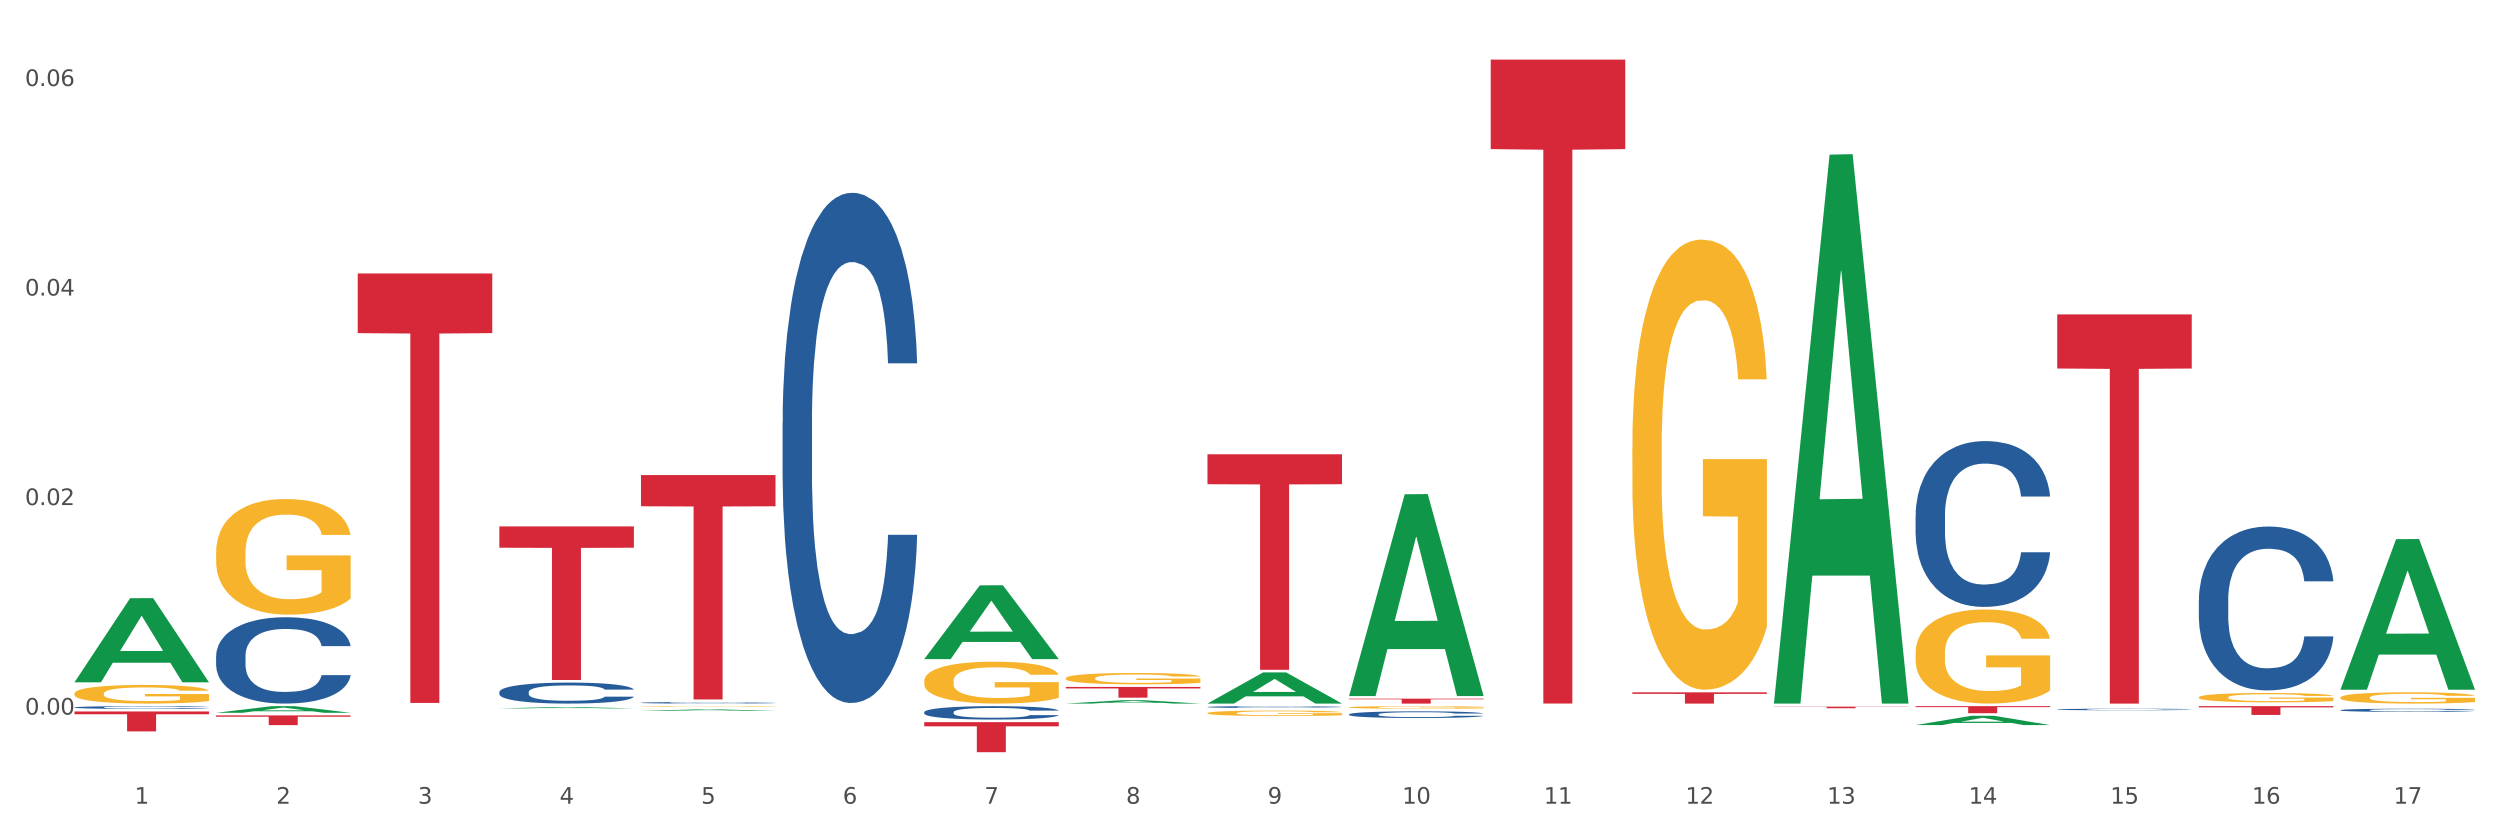 <?xml version="1.0" encoding="utf-8" standalone="no"?>
<!DOCTYPE svg PUBLIC "-//W3C//DTD SVG 1.1//EN"
  "http://www.w3.org/Graphics/SVG/1.1/DTD/svg11.dtd">
<svg xmlns:xlink="http://www.w3.org/1999/xlink" width="1080pt" height="360pt" viewBox="0 0 1080 360" xmlns="http://www.w3.org/2000/svg" version="1.1">
 <rect x="0" y="0" width="1080" height="360" fill="#333333" stroke="none"/>
 <defs>
  <style type="text/css">*{stroke-linejoin: round; stroke-linecap: butt}</style>
 </defs>
 <g id="figure_1">
  <g id="patch_1">
   <path d="M 0 360 
L 1080 360 
L 1080 0 
L 0 0 
z
" style="fill: #ffffff; stroke: #ffffff; stroke-linejoin: miter"/>
  </g>
  <g id="axes_1">
   <g id="matplotlib.axis_1">
    <g id="xtick_1">
     <g id="text_1">
      <!-- 1 -->
      <g style="fill: #4d4d4d" transform="translate(58.182 347.204) scale(0.096 -0.096)">
       <defs>
        <path id="DejaVuSans-31" d="M 794 531 
L 1825 531 
L 1825 4091 
L 703 3866 
L 703 4441 
L 1819 4666 
L 2450 4666 
L 2450 531 
L 3481 531 
L 3481 0 
L 794 0 
L 794 531 
z
" transform="scale(0.016)"/>
       </defs>
       <use xlink:href="#DejaVuSans-31"/>
      </g>
     </g>
    </g>
    <g id="xtick_2">
     <g id="text_2">
      <!-- 2 -->
      <g style="fill: #4d4d4d" transform="translate(119.364 347.204) scale(0.096 -0.096)">
       <defs>
        <path id="DejaVuSans-32" d="M 1228 531 
L 3431 531 
L 3431 0 
L 469 0 
L 469 531 
Q 828 903 1448 1529 
Q 2069 2156 2228 2338 
Q 2531 2678 2651 2914 
Q 2772 3150 2772 3378 
Q 2772 3750 2511 3984 
Q 2250 4219 1831 4219 
Q 1534 4219 1204 4116 
Q 875 4013 500 3803 
L 500 4441 
Q 881 4594 1212 4672 
Q 1544 4750 1819 4750 
Q 2544 4750 2975 4387 
Q 3406 4025 3406 3419 
Q 3406 3131 3298 2873 
Q 3191 2616 2906 2266 
Q 2828 2175 2409 1742 
Q 1991 1309 1228 531 
z
" transform="scale(0.016)"/>
       </defs>
       <use xlink:href="#DejaVuSans-32"/>
      </g>
     </g>
    </g>
    <g id="xtick_3">
     <g id="text_3">
      <!-- 3 -->
      <g style="fill: #4d4d4d" transform="translate(180.545 347.204) scale(0.096 -0.096)">
       <defs>
        <path id="DejaVuSans-33" d="M 2597 2516 
Q 3050 2419 3304 2112 
Q 3559 1806 3559 1356 
Q 3559 666 3084 287 
Q 2609 -91 1734 -91 
Q 1441 -91 1130 -33 
Q 819 25 488 141 
L 488 750 
Q 750 597 1062 519 
Q 1375 441 1716 441 
Q 2309 441 2620 675 
Q 2931 909 2931 1356 
Q 2931 1769 2642 2001 
Q 2353 2234 1838 2234 
L 1294 2234 
L 1294 2753 
L 1863 2753 
Q 2328 2753 2575 2939 
Q 2822 3125 2822 3475 
Q 2822 3834 2567 4026 
Q 2313 4219 1838 4219 
Q 1578 4219 1281 4162 
Q 984 4106 628 3988 
L 628 4550 
Q 988 4650 1302 4700 
Q 1616 4750 1894 4750 
Q 2613 4750 3031 4423 
Q 3450 4097 3450 3541 
Q 3450 3153 3228 2886 
Q 3006 2619 2597 2516 
z
" transform="scale(0.016)"/>
       </defs>
       <use xlink:href="#DejaVuSans-33"/>
      </g>
     </g>
    </g>
    <g id="xtick_4">
     <g id="text_4">
      <!-- 4 -->
      <g style="fill: #4d4d4d" transform="translate(241.726 347.204) scale(0.096 -0.096)">
       <defs>
        <path id="DejaVuSans-34" d="M 2419 4116 
L 825 1625 
L 2419 1625 
L 2419 4116 
z
M 2253 4666 
L 3047 4666 
L 3047 1625 
L 3713 1625 
L 3713 1100 
L 3047 1100 
L 3047 0 
L 2419 0 
L 2419 1100 
L 313 1100 
L 313 1709 
L 2253 4666 
z
" transform="scale(0.016)"/>
       </defs>
       <use xlink:href="#DejaVuSans-34"/>
      </g>
     </g>
    </g>
    <g id="xtick_5">
     <g id="text_5">
      <!-- 5 -->
      <g style="fill: #4d4d4d" transform="translate(302.908 347.204) scale(0.096 -0.096)">
       <defs>
        <path id="DejaVuSans-35" d="M 691 4666 
L 3169 4666 
L 3169 4134 
L 1269 4134 
L 1269 2991 
Q 1406 3038 1543 3061 
Q 1681 3084 1819 3084 
Q 2600 3084 3056 2656 
Q 3513 2228 3513 1497 
Q 3513 744 3044 326 
Q 2575 -91 1722 -91 
Q 1428 -91 1123 -41 
Q 819 9 494 109 
L 494 744 
Q 775 591 1075 516 
Q 1375 441 1709 441 
Q 2250 441 2565 725 
Q 2881 1009 2881 1497 
Q 2881 1984 2565 2268 
Q 2250 2553 1709 2553 
Q 1456 2553 1204 2497 
Q 953 2441 691 2322 
L 691 4666 
z
" transform="scale(0.016)"/>
       </defs>
       <use xlink:href="#DejaVuSans-35"/>
      </g>
     </g>
    </g>
    <g id="xtick_6">
     <g id="text_6">
      <!-- 6 -->
      <g style="fill: #4d4d4d" transform="translate(364.089 347.204) scale(0.096 -0.096)">
       <defs>
        <path id="DejaVuSans-36" d="M 2113 2584 
Q 1688 2584 1439 2293 
Q 1191 2003 1191 1497 
Q 1191 994 1439 701 
Q 1688 409 2113 409 
Q 2538 409 2786 701 
Q 3034 994 3034 1497 
Q 3034 2003 2786 2293 
Q 2538 2584 2113 2584 
z
M 3366 4563 
L 3366 3988 
Q 3128 4100 2886 4159 
Q 2644 4219 2406 4219 
Q 1781 4219 1451 3797 
Q 1122 3375 1075 2522 
Q 1259 2794 1537 2939 
Q 1816 3084 2150 3084 
Q 2853 3084 3261 2657 
Q 3669 2231 3669 1497 
Q 3669 778 3244 343 
Q 2819 -91 2113 -91 
Q 1303 -91 875 529 
Q 447 1150 447 2328 
Q 447 3434 972 4092 
Q 1497 4750 2381 4750 
Q 2619 4750 2861 4703 
Q 3103 4656 3366 4563 
z
" transform="scale(0.016)"/>
       </defs>
       <use xlink:href="#DejaVuSans-36"/>
      </g>
     </g>
    </g>
    <g id="xtick_7">
     <g id="text_7">
      <!-- 7 -->
      <g style="fill: #4d4d4d" transform="translate(425.271 347.204) scale(0.096 -0.096)">
       <defs>
        <path id="DejaVuSans-37" d="M 525 4666 
L 3525 4666 
L 3525 4397 
L 1831 0 
L 1172 0 
L 2766 4134 
L 525 4134 
L 525 4666 
z
" transform="scale(0.016)"/>
       </defs>
       <use xlink:href="#DejaVuSans-37"/>
      </g>
     </g>
    </g>
    <g id="xtick_8">
     <g id="text_8">
      <!-- 8 -->
      <g style="fill: #4d4d4d" transform="translate(486.452 347.204) scale(0.096 -0.096)">
       <defs>
        <path id="DejaVuSans-38" d="M 2034 2216 
Q 1584 2216 1326 1975 
Q 1069 1734 1069 1313 
Q 1069 891 1326 650 
Q 1584 409 2034 409 
Q 2484 409 2743 651 
Q 3003 894 3003 1313 
Q 3003 1734 2745 1975 
Q 2488 2216 2034 2216 
z
M 1403 2484 
Q 997 2584 770 2862 
Q 544 3141 544 3541 
Q 544 4100 942 4425 
Q 1341 4750 2034 4750 
Q 2731 4750 3128 4425 
Q 3525 4100 3525 3541 
Q 3525 3141 3298 2862 
Q 3072 2584 2669 2484 
Q 3125 2378 3379 2068 
Q 3634 1759 3634 1313 
Q 3634 634 3220 271 
Q 2806 -91 2034 -91 
Q 1263 -91 848 271 
Q 434 634 434 1313 
Q 434 1759 690 2068 
Q 947 2378 1403 2484 
z
M 1172 3481 
Q 1172 3119 1398 2916 
Q 1625 2713 2034 2713 
Q 2441 2713 2670 2916 
Q 2900 3119 2900 3481 
Q 2900 3844 2670 4047 
Q 2441 4250 2034 4250 
Q 1625 4250 1398 4047 
Q 1172 3844 1172 3481 
z
" transform="scale(0.016)"/>
       </defs>
       <use xlink:href="#DejaVuSans-38"/>
      </g>
     </g>
    </g>
    <g id="xtick_9">
     <g id="text_9">
      <!-- 9 -->
      <g style="fill: #4d4d4d" transform="translate(547.634 347.204) scale(0.096 -0.096)">
       <defs>
        <path id="DejaVuSans-39" d="M 703 97 
L 703 672 
Q 941 559 1184 500 
Q 1428 441 1663 441 
Q 2288 441 2617 861 
Q 2947 1281 2994 2138 
Q 2813 1869 2534 1725 
Q 2256 1581 1919 1581 
Q 1219 1581 811 2004 
Q 403 2428 403 3163 
Q 403 3881 828 4315 
Q 1253 4750 1959 4750 
Q 2769 4750 3195 4129 
Q 3622 3509 3622 2328 
Q 3622 1225 3098 567 
Q 2575 -91 1691 -91 
Q 1453 -91 1209 -44 
Q 966 3 703 97 
z
M 1959 2075 
Q 2384 2075 2632 2365 
Q 2881 2656 2881 3163 
Q 2881 3666 2632 3958 
Q 2384 4250 1959 4250 
Q 1534 4250 1286 3958 
Q 1038 3666 1038 3163 
Q 1038 2656 1286 2365 
Q 1534 2075 1959 2075 
z
" transform="scale(0.016)"/>
       </defs>
       <use xlink:href="#DejaVuSans-39"/>
      </g>
     </g>
    </g>
    <g id="xtick_10">
     <g id="text_10">
      <!-- 10 -->
      <g style="fill: #4d4d4d" transform="translate(605.761 347.204) scale(0.096 -0.096)">
       <defs>
        <path id="DejaVuSans-30" d="M 2034 4250 
Q 1547 4250 1301 3770 
Q 1056 3291 1056 2328 
Q 1056 1369 1301 889 
Q 1547 409 2034 409 
Q 2525 409 2770 889 
Q 3016 1369 3016 2328 
Q 3016 3291 2770 3770 
Q 2525 4250 2034 4250 
z
M 2034 4750 
Q 2819 4750 3233 4129 
Q 3647 3509 3647 2328 
Q 3647 1150 3233 529 
Q 2819 -91 2034 -91 
Q 1250 -91 836 529 
Q 422 1150 422 2328 
Q 422 3509 836 4129 
Q 1250 4750 2034 4750 
z
" transform="scale(0.016)"/>
       </defs>
       <use xlink:href="#DejaVuSans-31"/>
       <use xlink:href="#DejaVuSans-30" transform="translate(63.623 0)"/>
      </g>
     </g>
    </g>
    <g id="xtick_11">
     <g id="text_11">
      <!-- 11 -->
      <g style="fill: #4d4d4d" transform="translate(666.942 347.204) scale(0.096 -0.096)">
       <use xlink:href="#DejaVuSans-31"/>
       <use xlink:href="#DejaVuSans-31" transform="translate(63.623 0)"/>
      </g>
     </g>
    </g>
    <g id="xtick_12">
     <g id="text_12">
      <!-- 12 -->
      <g style="fill: #4d4d4d" transform="translate(728.124 347.204) scale(0.096 -0.096)">
       <use xlink:href="#DejaVuSans-31"/>
       <use xlink:href="#DejaVuSans-32" transform="translate(63.623 0)"/>
      </g>
     </g>
    </g>
    <g id="xtick_13">
     <g id="text_13">
      <!-- 13 -->
      <g style="fill: #4d4d4d" transform="translate(789.305 347.204) scale(0.096 -0.096)">
       <use xlink:href="#DejaVuSans-31"/>
       <use xlink:href="#DejaVuSans-33" transform="translate(63.623 0)"/>
      </g>
     </g>
    </g>
    <g id="xtick_14">
     <g id="text_14">
      <!-- 14 -->
      <g style="fill: #4d4d4d" transform="translate(850.487 347.204) scale(0.096 -0.096)">
       <use xlink:href="#DejaVuSans-31"/>
       <use xlink:href="#DejaVuSans-34" transform="translate(63.623 0)"/>
      </g>
     </g>
    </g>
    <g id="xtick_15">
     <g id="text_15">
      <!-- 15 -->
      <g style="fill: #4d4d4d" transform="translate(911.668 347.204) scale(0.096 -0.096)">
       <use xlink:href="#DejaVuSans-31"/>
       <use xlink:href="#DejaVuSans-35" transform="translate(63.623 0)"/>
      </g>
     </g>
    </g>
    <g id="xtick_16">
     <g id="text_16">
      <!-- 16 -->
      <g style="fill: #4d4d4d" transform="translate(972.849 347.204) scale(0.096 -0.096)">
       <use xlink:href="#DejaVuSans-31"/>
       <use xlink:href="#DejaVuSans-36" transform="translate(63.623 0)"/>
      </g>
     </g>
    </g>
    <g id="xtick_17">
     <g id="text_17">
      <!-- 17 -->
      <g style="fill: #4d4d4d" transform="translate(1034.031 347.204) scale(0.096 -0.096)">
       <use xlink:href="#DejaVuSans-31"/>
       <use xlink:href="#DejaVuSans-37" transform="translate(63.623 0)"/>
      </g>
     </g>
    </g>
    <g id="xtick_18"/>
    <g id="xtick_19"/>
    <g id="xtick_20"/>
    <g id="xtick_21"/>
    <g id="xtick_22"/>
    <g id="xtick_23"/>
    <g id="xtick_24"/>
    <g id="xtick_25"/>
    <g id="xtick_26"/>
    <g id="xtick_27"/>
    <g id="xtick_28"/>
    <g id="xtick_29"/>
    <g id="xtick_30"/>
    <g id="xtick_31"/>
    <g id="xtick_32"/>
    <g id="xtick_33"/>
   </g>
   <g id="matplotlib.axis_2">
    <g id="ytick_1">
     <g id="text_18">
      <!-- 0.00 -->
      <g style="fill: #4d4d4d" transform="translate(10.8 308.709) scale(0.096 -0.096)">
       <defs>
        <path id="DejaVuSans-2e" d="M 684 794 
L 1344 794 
L 1344 0 
L 684 0 
L 684 794 
z
" transform="scale(0.016)"/>
       </defs>
       <use xlink:href="#DejaVuSans-30"/>
       <use xlink:href="#DejaVuSans-2e" transform="translate(63.623 0)"/>
       <use xlink:href="#DejaVuSans-30" transform="translate(95.41 0)"/>
       <use xlink:href="#DejaVuSans-30" transform="translate(159.033 0)"/>
      </g>
     </g>
    </g>
    <g id="ytick_2">
     <g id="text_19">
      <!-- 0.02 -->
      <g style="fill: #4d4d4d" transform="translate(10.8 218.192) scale(0.096 -0.096)">
       <use xlink:href="#DejaVuSans-30"/>
       <use xlink:href="#DejaVuSans-2e" transform="translate(63.623 0)"/>
       <use xlink:href="#DejaVuSans-30" transform="translate(95.41 0)"/>
       <use xlink:href="#DejaVuSans-32" transform="translate(159.033 0)"/>
      </g>
     </g>
    </g>
    <g id="ytick_3">
     <g id="text_20">
      <!-- 0.04 -->
      <g style="fill: #4d4d4d" transform="translate(10.8 127.676) scale(0.096 -0.096)">
       <use xlink:href="#DejaVuSans-30"/>
       <use xlink:href="#DejaVuSans-2e" transform="translate(63.623 0)"/>
       <use xlink:href="#DejaVuSans-30" transform="translate(95.41 0)"/>
       <use xlink:href="#DejaVuSans-34" transform="translate(159.033 0)"/>
      </g>
     </g>
    </g>
    <g id="ytick_4">
     <g id="text_21">
      <!-- 0.06 -->
      <g style="fill: #4d4d4d" transform="translate(10.8 37.159) scale(0.096 -0.096)">
       <use xlink:href="#DejaVuSans-30"/>
       <use xlink:href="#DejaVuSans-2e" transform="translate(63.623 0)"/>
       <use xlink:href="#DejaVuSans-30" transform="translate(95.41 0)"/>
       <use xlink:href="#DejaVuSans-36" transform="translate(159.033 0)"/>
      </g>
     </g>
    </g>
    <g id="ytick_5"/>
    <g id="ytick_6"/>
    <g id="ytick_7"/>
   </g>
   <g id="PolyCollection_1">
    <path d="M 32.175 294.713 
L 32.235 294.679 
L 56.203 258.422 
L 66.15 258.387 
L 90.297 294.781 
L 78.793 294.781 
L 73.58 286.307 
L 48.833 286.307 
L 48.653 286.443 
L 43.62 294.781 
L 32.175 294.781 
L 32.175 294.713 
L 51.949 281.249 
L 70.464 281.215 
L 61.296 266.145 
L 61.176 266.076 
L 61.056 266.179 
L 51.889 281.215 
L 51.949 281.249 
L 32.175 294.713 
z
" clip-path="url(#pc96424b3f8)" style="fill: #109648"/>
    <path d="M 154.538 118.129 
L 212.66 118.129 
L 212.66 143.911 
L 189.797 144.086 
L 189.797 303.659 
L 177.263 303.659 
L 177.263 144.086 
L 154.538 143.911 
L 154.538 118.303 
L 154.538 118.129 
z
" clip-path="url(#pc96424b3f8)" style="fill: #d62839"/>
    <path d="M 215.719 227.4 
L 273.842 227.4 
L 273.842 236.623 
L 250.978 236.685 
L 250.978 293.768 
L 238.445 293.768 
L 238.445 236.685 
L 215.719 236.623 
L 215.719 227.462 
L 215.719 227.4 
z
" clip-path="url(#pc96424b3f8)" style="fill: #d62839"/>
    <path d="M 276.901 205.233 
L 335.023 205.233 
L 335.023 218.706 
L 312.16 218.797 
L 312.16 302.183 
L 299.626 302.183 
L 299.626 218.797 
L 276.901 218.706 
L 276.901 205.324 
L 276.901 205.233 
z
" clip-path="url(#pc96424b3f8)" style="fill: #d62839"/>
    <path d="M 399.263 311.959 
L 457.386 311.959 
L 457.386 313.765 
L 434.523 313.777 
L 434.523 324.95 
L 421.989 324.95 
L 421.989 313.777 
L 399.263 313.765 
L 399.263 311.972 
L 399.263 311.959 
z
" clip-path="url(#pc96424b3f8)" style="fill: #d62839"/>
    <path d="M 460.445 296.761 
L 518.567 296.761 
L 518.567 297.403 
L 495.704 297.407 
L 495.704 301.381 
L 483.17 301.381 
L 483.17 297.407 
L 460.445 297.403 
L 460.445 296.765 
L 460.445 296.761 
z
" clip-path="url(#pc96424b3f8)" style="fill: #d62839"/>
    <path d="M 521.626 196.242 
L 579.749 196.242 
L 579.749 209.181 
L 556.885 209.268 
L 556.885 289.35 
L 544.352 289.35 
L 544.352 209.268 
L 521.626 209.181 
L 521.626 196.329 
L 521.626 196.242 
z
" clip-path="url(#pc96424b3f8)" style="fill: #d62839"/>
    <path d="M 582.808 301.83 
L 640.93 301.83 
L 640.93 302.124 
L 618.067 302.126 
L 618.067 303.945 
L 605.533 303.945 
L 605.533 302.126 
L 582.808 302.124 
L 582.808 301.832 
L 582.808 301.83 
z
" clip-path="url(#pc96424b3f8)" style="fill: #d62839"/>
    <path d="M 643.989 25.759 
L 702.112 25.759 
L 702.112 64.414 
L 679.248 64.675 
L 679.248 303.917 
L 666.715 303.917 
L 666.715 64.675 
L 643.989 64.414 
L 643.989 26.021 
L 643.989 25.759 
z
" clip-path="url(#pc96424b3f8)" style="fill: #d62839"/>
    <path d="M 766.352 305.268 
L 824.474 305.268 
L 824.474 305.363 
L 801.611 305.364 
L 801.611 305.956 
L 789.078 305.956 
L 789.078 305.364 
L 766.352 305.363 
L 766.352 305.268 
L 766.352 305.268 
z
" clip-path="url(#pc96424b3f8)" style="fill: #d62839"/>
    <path d="M 827.533 305.062 
L 885.656 305.062 
L 885.656 305.486 
L 862.792 305.489 
L 862.792 308.115 
L 850.259 308.115 
L 850.259 305.489 
L 827.533 305.486 
L 827.533 305.065 
L 827.533 305.062 
z
" clip-path="url(#pc96424b3f8)" style="fill: #d62839"/>
    <path d="M 888.715 135.833 
L 946.837 135.833 
L 946.837 159.195 
L 923.974 159.353 
L 923.974 303.945 
L 911.44 303.945 
L 911.44 159.353 
L 888.715 159.195 
L 888.715 135.991 
L 888.715 135.833 
z
" clip-path="url(#pc96424b3f8)" style="fill: #d62839"/>
    <path d="M 949.896 305.062 
L 1008.019 305.062 
L 1008.019 305.59 
L 985.155 305.594 
L 985.155 308.865 
L 972.622 308.865 
L 972.622 305.594 
L 949.896 305.59 
L 949.896 305.065 
L 949.896 305.062 
z
" clip-path="url(#pc96424b3f8)" style="fill: #d62839"/>
    <path d="M 32.175 299.617 
L 32.244 299.609 
L 32.244 299.345 
L 32.381 299.117 
L 33.067 298.566 
L 34.096 298.11 
L 34.851 297.868 
L 35.606 297.669 
L 36.498 297.471 
L 37.596 297.265 
L 39.586 296.964 
L 40.821 296.81 
L 42.331 296.648 
L 45.076 296.413 
L 47.066 296.281 
L 49.124 296.17 
L 52.487 296.038 
L 54.683 295.979 
L 57.016 295.935 
L 59.829 295.906 
L 61.957 295.899 
L 66.623 295.921 
L 70.603 295.987 
L 72.524 296.038 
L 74.995 296.126 
L 76.299 296.185 
L 78.426 296.303 
L 80.622 296.457 
L 82.131 296.589 
L 84.396 296.839 
L 86.111 297.089 
L 87.69 297.398 
L 88.513 297.611 
L 89.131 297.809 
L 89.68 298.037 
L 90.229 298.397 
L 77.877 298.397 
L 77.397 298.14 
L 76.642 297.897 
L 75.544 297.662 
L 74.583 297.515 
L 72.936 297.331 
L 71.426 297.214 
L 69.848 297.126 
L 67.927 297.052 
L 66.417 297.016 
L 64.29 296.986 
L 60.104 296.993 
L 57.29 297.052 
L 55.369 297.126 
L 54.134 297.192 
L 53.036 297.265 
L 51.801 297.368 
L 50.36 297.523 
L 49.33 297.662 
L 48.301 297.838 
L 47.478 298.015 
L 46.723 298.221 
L 46.105 298.441 
L 45.625 298.669 
L 45.213 298.948 
L 44.87 299.411 
L 44.87 300.418 
L 45.007 300.645 
L 45.35 300.947 
L 45.762 301.174 
L 46.448 301.446 
L 47.066 301.63 
L 48.232 301.895 
L 49.536 302.115 
L 50.566 302.255 
L 51.595 302.372 
L 53.379 302.534 
L 55.369 302.666 
L 57.085 302.747 
L 59.418 302.82 
L 60.996 302.85 
L 62.368 302.864 
L 65.731 302.864 
L 68.133 302.842 
L 70.809 302.791 
L 72.868 302.725 
L 74.583 302.644 
L 76.504 302.512 
L 77.74 302.387 
L 77.74 300.851 
L 62.643 300.844 
L 62.643 299.822 
L 90.297 299.822 
L 90.297 302.82 
L 89.131 302.975 
L 87.827 303.114 
L 86.455 303.239 
L 84.396 303.394 
L 81.926 303.541 
L 79.73 303.643 
L 77.397 303.732 
L 74.652 303.812 
L 71.083 303.886 
L 68.887 303.915 
L 66.143 303.937 
L 62.917 303.945 
L 60.104 303.93 
L 57.359 303.893 
L 54.477 303.827 
L 51.663 303.732 
L 49.536 303.636 
L 47.409 303.518 
L 45.144 303.364 
L 43.36 303.217 
L 41.988 303.085 
L 40.478 302.916 
L 38.831 302.695 
L 37.596 302.497 
L 36.498 302.291 
L 35.332 302.027 
L 34.508 301.799 
L 33.685 301.512 
L 33.204 301.299 
L 32.655 300.969 
L 32.244 300.506 
L 32.175 299.617 
z
" clip-path="url(#pc96424b3f8)" style="fill: #f7b32b"/>
    <path d="M 1011.078 306.78 
L 1011.146 306.779 
L 1011.146 306.743 
L 1011.352 306.695 
L 1012.108 306.607 
L 1013.07 306.54 
L 1014.719 306.462 
L 1015.612 306.429 
L 1016.78 306.392 
L 1019.185 306.333 
L 1021.933 306.282 
L 1023.856 306.254 
L 1025.299 306.237 
L 1028.528 306.205 
L 1030.383 306.191 
L 1032.307 306.18 
L 1033.956 306.172 
L 1036.704 306.164 
L 1038.902 306.16 
L 1041.444 306.158 
L 1043.574 306.16 
L 1046.391 306.165 
L 1050.513 306.18 
L 1052.093 306.189 
L 1054.223 306.204 
L 1056.421 306.224 
L 1058.208 306.244 
L 1060.269 306.273 
L 1062.398 306.311 
L 1064.46 306.359 
L 1065.902 306.403 
L 1067.07 306.45 
L 1068.101 306.507 
L 1068.856 306.569 
L 1069.2 306.621 
L 1056.627 306.621 
L 1056.284 306.574 
L 1055.597 306.523 
L 1054.91 306.489 
L 1054.154 306.462 
L 1052.986 306.43 
L 1051.956 306.41 
L 1050.238 306.386 
L 1048.658 306.371 
L 1047.353 306.362 
L 1045.772 306.354 
L 1042.406 306.347 
L 1040.001 306.347 
L 1038.49 306.349 
L 1036.635 306.356 
L 1035.055 306.364 
L 1033.2 306.38 
L 1031.757 306.396 
L 1030.314 306.417 
L 1029.49 306.433 
L 1028.253 306.46 
L 1027.429 306.483 
L 1026.33 306.522 
L 1025.711 306.55 
L 1024.612 306.622 
L 1024.131 306.675 
L 1023.925 306.712 
L 1023.788 306.752 
L 1023.788 306.949 
L 1024.2 307.037 
L 1024.543 307.075 
L 1025.093 307.118 
L 1026.124 307.174 
L 1027.635 307.228 
L 1029.215 307.267 
L 1030.52 307.291 
L 1031.757 307.309 
L 1032.994 307.323 
L 1034.505 307.336 
L 1035.742 307.343 
L 1037.597 307.351 
L 1039.795 307.354 
L 1041.513 307.354 
L 1045.017 307.348 
L 1046.597 307.342 
L 1048.108 307.333 
L 1049.757 307.319 
L 1051.063 307.304 
L 1051.818 307.293 
L 1053.055 307.269 
L 1054.017 307.243 
L 1054.841 307.214 
L 1055.391 307.189 
L 1056.009 307.151 
L 1056.49 307.108 
L 1056.627 307.085 
L 1069.2 307.085 
L 1068.925 307.131 
L 1068.444 307.175 
L 1067.482 307.234 
L 1066.727 307.269 
L 1065.559 307.31 
L 1064.322 307.346 
L 1062.605 307.385 
L 1061.024 307.414 
L 1059.376 307.439 
L 1057.589 307.462 
L 1054.36 307.493 
L 1053.192 307.502 
L 1050.719 307.517 
L 1048.795 307.526 
L 1045.979 307.535 
L 1043.093 307.54 
L 1040.07 307.541 
L 1037.391 307.539 
L 1034.437 307.531 
L 1032.582 307.524 
L 1030.52 307.512 
L 1028.116 307.495 
L 1025.849 307.473 
L 1023.719 307.448 
L 1021.727 307.419 
L 1019.872 307.386 
L 1017.467 307.332 
L 1015.681 307.279 
L 1014.375 307.229 
L 1013.482 307.188 
L 1012.589 307.135 
L 1012.108 307.098 
L 1011.352 307.01 
L 1011.078 306.928 
L 1011.078 306.78 
z
" clip-path="url(#pc96424b3f8)" style="fill: #255c99"/>
    <path d="M 949.896 259.273 
L 949.965 259.208 
L 949.965 257.398 
L 950.171 254.941 
L 950.927 250.415 
L 951.889 246.988 
L 953.537 242.98 
L 954.431 241.299 
L 955.599 239.424 
L 958.003 236.385 
L 960.751 233.799 
L 962.675 232.377 
L 964.118 231.472 
L 967.347 229.855 
L 969.202 229.144 
L 971.125 228.562 
L 972.774 228.174 
L 975.522 227.722 
L 977.721 227.528 
L 980.263 227.463 
L 982.393 227.528 
L 985.209 227.786 
L 989.331 228.562 
L 990.912 229.015 
L 993.041 229.791 
L 995.24 230.825 
L 997.026 231.86 
L 999.087 233.347 
L 1001.217 235.286 
L 1003.278 237.743 
L 1004.721 240.006 
L 1005.889 242.398 
L 1006.919 245.307 
L 1007.675 248.475 
L 1008.019 251.126 
L 995.446 251.126 
L 995.103 248.734 
L 994.415 246.148 
L 993.728 244.402 
L 992.973 242.98 
L 991.805 241.364 
L 990.774 240.329 
L 989.057 239.101 
L 987.477 238.325 
L 986.171 237.872 
L 984.591 237.484 
L 981.225 237.096 
L 978.82 237.096 
L 977.309 237.226 
L 975.454 237.549 
L 973.873 238.002 
L 972.018 238.777 
L 970.576 239.618 
L 969.133 240.717 
L 968.309 241.493 
L 967.072 242.915 
L 966.247 244.079 
L 965.148 246.083 
L 964.53 247.506 
L 963.431 251.191 
L 962.95 253.906 
L 962.744 255.781 
L 962.606 257.85 
L 962.606 267.936 
L 963.018 272.462 
L 963.362 274.402 
L 963.912 276.6 
L 964.942 279.445 
L 966.454 282.225 
L 968.034 284.229 
L 969.339 285.457 
L 970.576 286.363 
L 971.812 287.074 
L 973.324 287.72 
L 974.56 288.108 
L 976.415 288.496 
L 978.614 288.69 
L 980.331 288.69 
L 983.835 288.367 
L 985.415 288.044 
L 986.927 287.591 
L 988.576 286.88 
L 989.881 286.104 
L 990.637 285.522 
L 991.873 284.294 
L 992.835 283.001 
L 993.66 281.514 
L 994.209 280.22 
L 994.828 278.281 
L 995.309 276.083 
L 995.446 274.919 
L 1008.019 274.919 
L 1007.744 277.246 
L 1007.263 279.509 
L 1006.301 282.548 
L 1005.545 284.294 
L 1004.377 286.427 
L 1003.141 288.237 
L 1001.423 290.242 
L 999.843 291.729 
L 998.194 293.022 
L 996.408 294.186 
L 993.179 295.802 
L 992.011 296.255 
L 989.538 297.03 
L 987.614 297.483 
L 984.797 297.936 
L 981.912 298.194 
L 978.889 298.259 
L 976.209 298.129 
L 973.255 297.742 
L 971.4 297.354 
L 969.339 296.772 
L 966.934 295.867 
L 964.667 294.768 
L 962.538 293.474 
L 960.545 291.987 
L 958.69 290.306 
L 956.286 287.526 
L 954.499 284.811 
L 953.194 282.289 
L 952.301 280.156 
L 951.408 277.44 
L 950.927 275.565 
L 950.171 271.04 
L 949.896 266.837 
L 949.896 259.273 
z
" clip-path="url(#pc96424b3f8)" style="fill: #255c99"/>
    <path d="M 888.715 306.466 
L 888.784 306.465 
L 888.784 306.448 
L 888.99 306.424 
L 889.745 306.38 
L 890.707 306.347 
L 892.356 306.308 
L 893.249 306.291 
L 894.417 306.273 
L 896.822 306.244 
L 899.57 306.219 
L 901.493 306.205 
L 902.936 306.196 
L 906.165 306.18 
L 908.02 306.173 
L 909.944 306.168 
L 911.593 306.164 
L 914.341 306.16 
L 916.539 306.158 
L 919.081 306.157 
L 921.211 306.158 
L 924.028 306.16 
L 928.15 306.168 
L 929.73 306.172 
L 931.86 306.18 
L 934.058 306.19 
L 935.845 306.2 
L 937.906 306.214 
L 940.036 306.233 
L 942.097 306.257 
L 943.539 306.279 
L 944.707 306.302 
L 945.738 306.33 
L 946.494 306.361 
L 946.837 306.387 
L 934.265 306.387 
L 933.921 306.364 
L 933.234 306.338 
L 932.547 306.321 
L 931.791 306.308 
L 930.623 306.292 
L 929.593 306.282 
L 927.875 306.27 
L 926.295 306.262 
L 924.99 306.258 
L 923.41 306.254 
L 920.043 306.251 
L 917.639 306.251 
L 916.127 306.252 
L 914.272 306.255 
L 912.692 306.259 
L 910.837 306.267 
L 909.394 306.275 
L 907.952 306.286 
L 907.127 306.293 
L 905.89 306.307 
L 905.066 306.318 
L 903.967 306.338 
L 903.348 306.352 
L 902.249 306.387 
L 901.768 306.414 
L 901.562 306.432 
L 901.425 306.452 
L 901.425 306.55 
L 901.837 306.594 
L 902.181 306.613 
L 902.73 306.634 
L 903.761 306.662 
L 905.272 306.689 
L 906.852 306.708 
L 908.158 306.72 
L 909.394 306.729 
L 910.631 306.736 
L 912.142 306.742 
L 913.379 306.746 
L 915.234 306.75 
L 917.432 306.751 
L 919.15 306.751 
L 922.654 306.748 
L 924.234 306.745 
L 925.745 306.741 
L 927.394 306.734 
L 928.7 306.726 
L 929.455 306.721 
L 930.692 306.709 
L 931.654 306.696 
L 932.478 306.682 
L 933.028 306.669 
L 933.646 306.65 
L 934.127 306.629 
L 934.265 306.618 
L 946.837 306.618 
L 946.562 306.64 
L 946.081 306.662 
L 945.12 306.692 
L 944.364 306.709 
L 943.196 306.729 
L 941.959 306.747 
L 940.242 306.766 
L 938.662 306.781 
L 937.013 306.793 
L 935.226 306.805 
L 931.997 306.82 
L 930.829 306.825 
L 928.356 306.832 
L 926.433 306.837 
L 923.616 306.841 
L 920.73 306.844 
L 917.707 306.844 
L 915.028 306.843 
L 912.074 306.839 
L 910.219 306.836 
L 908.158 306.83 
L 905.753 306.821 
L 903.486 306.81 
L 901.356 306.798 
L 899.364 306.783 
L 897.509 306.767 
L 895.104 306.74 
L 893.318 306.714 
L 892.013 306.689 
L 891.119 306.669 
L 890.226 306.642 
L 889.745 306.624 
L 888.99 306.58 
L 888.715 306.539 
L 888.715 306.466 
z
" clip-path="url(#pc96424b3f8)" style="fill: #255c99"/>
    <path d="M 827.533 222.737 
L 827.602 222.671 
L 827.602 220.84 
L 827.808 218.353 
L 828.564 213.774 
L 829.526 210.306 
L 831.175 206.25 
L 832.068 204.549 
L 833.236 202.651 
L 835.64 199.576 
L 838.388 196.959 
L 840.312 195.52 
L 841.755 194.604 
L 844.984 192.969 
L 846.839 192.249 
L 848.762 191.66 
L 850.411 191.267 
L 853.159 190.81 
L 855.358 190.613 
L 857.9 190.548 
L 860.03 190.613 
L 862.847 190.875 
L 866.969 191.66 
L 868.549 192.118 
L 870.679 192.903 
L 872.877 193.95 
L 874.663 194.997 
L 876.724 196.501 
L 878.854 198.464 
L 880.915 200.95 
L 882.358 203.24 
L 883.526 205.661 
L 884.557 208.605 
L 885.312 211.811 
L 885.656 214.493 
L 873.083 214.493 
L 872.74 212.073 
L 872.053 209.456 
L 871.366 207.689 
L 870.61 206.25 
L 869.442 204.614 
L 868.411 203.567 
L 866.694 202.324 
L 865.114 201.539 
L 863.808 201.081 
L 862.228 200.689 
L 858.862 200.296 
L 856.457 200.296 
L 854.946 200.427 
L 853.091 200.754 
L 851.511 201.212 
L 849.656 201.997 
L 848.213 202.848 
L 846.77 203.96 
L 845.946 204.745 
L 844.709 206.184 
L 843.885 207.362 
L 842.785 209.39 
L 842.167 210.83 
L 841.068 214.559 
L 840.587 217.307 
L 840.381 219.204 
L 840.243 221.298 
L 840.243 231.504 
L 840.656 236.084 
L 840.999 238.046 
L 841.549 240.271 
L 842.579 243.15 
L 844.091 245.963 
L 845.671 247.991 
L 846.976 249.234 
L 848.213 250.15 
L 849.45 250.87 
L 850.961 251.524 
L 852.198 251.916 
L 854.053 252.309 
L 856.251 252.505 
L 857.969 252.505 
L 861.472 252.178 
L 863.053 251.851 
L 864.564 251.393 
L 866.213 250.673 
L 867.518 249.888 
L 868.274 249.299 
L 869.511 248.056 
L 870.472 246.748 
L 871.297 245.243 
L 871.847 243.935 
L 872.465 241.972 
L 872.946 239.747 
L 873.083 238.57 
L 885.656 238.57 
L 885.381 240.925 
L 884.9 243.215 
L 883.938 246.29 
L 883.182 248.056 
L 882.015 250.215 
L 880.778 252.047 
L 879.06 254.076 
L 877.48 255.58 
L 875.831 256.889 
L 874.045 258.066 
L 870.816 259.702 
L 869.648 260.16 
L 867.175 260.945 
L 865.251 261.403 
L 862.434 261.861 
L 859.549 262.123 
L 856.526 262.188 
L 853.846 262.057 
L 850.892 261.665 
L 849.037 261.272 
L 846.976 260.683 
L 844.572 259.767 
L 842.304 258.655 
L 840.175 257.347 
L 838.182 255.842 
L 836.327 254.141 
L 833.923 251.328 
L 832.136 248.58 
L 830.831 246.028 
L 829.938 243.869 
L 829.045 241.121 
L 828.564 239.224 
L 827.808 234.644 
L 827.533 230.392 
L 827.533 222.737 
z
" clip-path="url(#pc96424b3f8)" style="fill: #255c99"/>
    <path d="M 582.808 308.589 
L 582.876 308.586 
L 582.876 308.513 
L 583.083 308.413 
L 583.838 308.228 
L 584.8 308.089 
L 586.449 307.926 
L 587.342 307.857 
L 588.51 307.781 
L 590.915 307.657 
L 593.663 307.552 
L 595.586 307.494 
L 597.029 307.457 
L 600.258 307.391 
L 602.113 307.363 
L 604.037 307.339 
L 605.686 307.323 
L 608.434 307.305 
L 610.632 307.297 
L 613.174 307.294 
L 615.304 307.297 
L 618.121 307.307 
L 622.243 307.339 
L 623.823 307.357 
L 625.953 307.389 
L 628.151 307.431 
L 629.938 307.473 
L 631.999 307.534 
L 634.129 307.613 
L 636.19 307.713 
L 637.632 307.805 
L 638.8 307.902 
L 639.831 308.021 
L 640.587 308.15 
L 640.93 308.257 
L 628.358 308.257 
L 628.014 308.16 
L 627.327 308.055 
L 626.64 307.984 
L 625.884 307.926 
L 624.716 307.86 
L 623.686 307.818 
L 621.968 307.768 
L 620.388 307.736 
L 619.083 307.718 
L 617.503 307.702 
L 614.136 307.686 
L 611.732 307.686 
L 610.22 307.692 
L 608.365 307.705 
L 606.785 307.723 
L 604.93 307.755 
L 603.487 307.789 
L 602.044 307.834 
L 601.22 307.865 
L 599.983 307.923 
L 599.159 307.971 
L 598.06 308.052 
L 597.441 308.11 
L 596.342 308.26 
L 595.861 308.371 
L 595.655 308.447 
L 595.518 308.531 
L 595.518 308.942 
L 595.93 309.126 
L 596.273 309.205 
L 596.823 309.295 
L 597.854 309.41 
L 599.365 309.524 
L 600.945 309.605 
L 602.251 309.655 
L 603.487 309.692 
L 604.724 309.721 
L 606.235 309.747 
L 607.472 309.763 
L 609.327 309.779 
L 611.525 309.787 
L 613.243 309.787 
L 616.747 309.774 
L 618.327 309.76 
L 619.838 309.742 
L 621.487 309.713 
L 622.793 309.681 
L 623.548 309.658 
L 624.785 309.608 
L 625.747 309.555 
L 626.571 309.495 
L 627.121 309.442 
L 627.739 309.363 
L 628.22 309.273 
L 628.358 309.226 
L 640.93 309.226 
L 640.655 309.321 
L 640.174 309.413 
L 639.213 309.537 
L 638.457 309.608 
L 637.289 309.695 
L 636.052 309.768 
L 634.335 309.85 
L 632.754 309.91 
L 631.106 309.963 
L 629.319 310.01 
L 626.09 310.076 
L 624.922 310.095 
L 622.449 310.126 
L 620.525 310.145 
L 617.709 310.163 
L 614.823 310.174 
L 611.8 310.176 
L 609.121 310.171 
L 606.167 310.155 
L 604.312 310.139 
L 602.251 310.116 
L 599.846 310.079 
L 597.579 310.034 
L 595.449 309.982 
L 593.457 309.921 
L 591.602 309.853 
L 589.197 309.739 
L 587.411 309.629 
L 586.105 309.526 
L 585.212 309.439 
L 584.319 309.329 
L 583.838 309.252 
L 583.083 309.068 
L 582.808 308.897 
L 582.808 308.589 
z
" clip-path="url(#pc96424b3f8)" style="fill: #255c99"/>
    <path d="M 521.626 305.415 
L 521.695 305.414 
L 521.695 305.394 
L 521.901 305.367 
L 522.657 305.316 
L 523.619 305.278 
L 525.268 305.234 
L 526.161 305.215 
L 527.329 305.194 
L 529.733 305.161 
L 532.481 305.132 
L 534.405 305.116 
L 535.848 305.106 
L 539.077 305.088 
L 540.932 305.08 
L 542.855 305.074 
L 544.504 305.07 
L 547.252 305.065 
L 549.451 305.063 
L 551.993 305.062 
L 554.123 305.063 
L 556.939 305.065 
L 561.062 305.074 
L 562.642 305.079 
L 564.772 305.088 
L 566.97 305.099 
L 568.756 305.111 
L 570.817 305.127 
L 572.947 305.149 
L 575.008 305.176 
L 576.451 305.201 
L 577.619 305.227 
L 578.649 305.26 
L 579.405 305.295 
L 579.749 305.324 
L 567.176 305.324 
L 566.833 305.298 
L 566.146 305.269 
L 565.459 305.25 
L 564.703 305.234 
L 563.535 305.216 
L 562.504 305.205 
L 560.787 305.191 
L 559.207 305.182 
L 557.901 305.177 
L 556.321 305.173 
L 552.955 305.169 
L 550.55 305.169 
L 549.039 305.17 
L 547.184 305.174 
L 545.604 305.179 
L 543.749 305.187 
L 542.306 305.197 
L 540.863 305.209 
L 540.039 305.217 
L 538.802 305.233 
L 537.978 305.246 
L 536.878 305.268 
L 536.26 305.284 
L 535.161 305.325 
L 534.68 305.355 
L 534.474 305.376 
L 534.336 305.399 
L 534.336 305.511 
L 534.749 305.561 
L 535.092 305.582 
L 535.642 305.607 
L 536.672 305.638 
L 538.184 305.669 
L 539.764 305.691 
L 541.069 305.705 
L 542.306 305.715 
L 543.542 305.723 
L 545.054 305.73 
L 546.291 305.734 
L 548.146 305.739 
L 550.344 305.741 
L 552.062 305.741 
L 555.565 305.737 
L 557.146 305.734 
L 558.657 305.729 
L 560.306 305.721 
L 561.611 305.712 
L 562.367 305.706 
L 563.604 305.692 
L 564.565 305.678 
L 565.39 305.661 
L 565.939 305.647 
L 566.558 305.625 
L 567.039 305.601 
L 567.176 305.588 
L 579.749 305.588 
L 579.474 305.614 
L 578.993 305.639 
L 578.031 305.673 
L 577.275 305.692 
L 576.107 305.716 
L 574.871 305.736 
L 573.153 305.758 
L 571.573 305.774 
L 569.924 305.789 
L 568.138 305.802 
L 564.909 305.82 
L 563.741 305.825 
L 561.268 305.833 
L 559.344 305.838 
L 556.527 305.843 
L 553.642 305.846 
L 550.619 305.847 
L 547.939 305.845 
L 544.985 305.841 
L 543.13 305.837 
L 541.069 305.83 
L 538.665 305.82 
L 536.397 305.808 
L 534.268 305.794 
L 532.275 305.777 
L 530.42 305.759 
L 528.016 305.728 
L 526.229 305.698 
L 524.924 305.67 
L 524.031 305.646 
L 523.138 305.616 
L 522.657 305.595 
L 521.901 305.545 
L 521.626 305.498 
L 521.626 305.415 
z
" clip-path="url(#pc96424b3f8)" style="fill: #255c99"/>
    <path d="M 399.263 307.659 
L 399.332 307.654 
L 399.332 307.506 
L 399.538 307.305 
L 400.294 306.936 
L 401.256 306.656 
L 402.905 306.329 
L 403.798 306.192 
L 404.966 306.038 
L 407.37 305.79 
L 410.118 305.579 
L 412.042 305.463 
L 413.485 305.389 
L 416.714 305.257 
L 418.569 305.199 
L 420.493 305.152 
L 422.141 305.12 
L 424.89 305.083 
L 427.088 305.067 
L 429.63 305.062 
L 431.76 305.067 
L 434.577 305.088 
L 438.699 305.152 
L 440.279 305.189 
L 442.409 305.252 
L 444.607 305.336 
L 446.393 305.421 
L 448.455 305.542 
L 450.584 305.701 
L 452.645 305.901 
L 454.088 306.086 
L 455.256 306.281 
L 456.287 306.519 
L 457.042 306.777 
L 457.386 306.994 
L 444.813 306.994 
L 444.47 306.799 
L 443.783 306.587 
L 443.096 306.445 
L 442.34 306.329 
L 441.172 306.197 
L 440.142 306.112 
L 438.424 306.012 
L 436.844 305.949 
L 435.538 305.912 
L 433.958 305.88 
L 430.592 305.848 
L 428.187 305.848 
L 426.676 305.859 
L 424.821 305.885 
L 423.241 305.922 
L 421.386 305.986 
L 419.943 306.054 
L 418.5 306.144 
L 417.676 306.207 
L 416.439 306.323 
L 415.615 306.419 
L 414.515 306.582 
L 413.897 306.698 
L 412.798 306.999 
L 412.317 307.221 
L 412.111 307.374 
L 411.973 307.543 
L 411.973 308.366 
L 412.386 308.736 
L 412.729 308.894 
L 413.279 309.074 
L 414.309 309.306 
L 415.821 309.533 
L 417.401 309.697 
L 418.706 309.797 
L 419.943 309.871 
L 421.18 309.929 
L 422.691 309.982 
L 423.928 310.013 
L 425.783 310.045 
L 427.981 310.061 
L 429.699 310.061 
L 433.203 310.035 
L 434.783 310.008 
L 436.294 309.971 
L 437.943 309.913 
L 439.248 309.85 
L 440.004 309.802 
L 441.241 309.702 
L 442.203 309.596 
L 443.027 309.475 
L 443.577 309.369 
L 444.195 309.211 
L 444.676 309.032 
L 444.813 308.937 
L 457.386 308.937 
L 457.111 309.127 
L 456.63 309.311 
L 455.668 309.559 
L 454.913 309.702 
L 453.745 309.876 
L 452.508 310.024 
L 450.79 310.188 
L 449.21 310.309 
L 447.561 310.415 
L 445.775 310.51 
L 442.546 310.642 
L 441.378 310.679 
L 438.905 310.742 
L 436.981 310.779 
L 434.164 310.816 
L 431.279 310.837 
L 428.256 310.842 
L 425.577 310.832 
L 422.622 310.8 
L 420.767 310.768 
L 418.706 310.721 
L 416.302 310.647 
L 414.035 310.557 
L 411.905 310.452 
L 409.912 310.33 
L 408.057 310.193 
L 405.653 309.966 
L 403.867 309.744 
L 402.561 309.538 
L 401.668 309.364 
L 400.775 309.142 
L 400.294 308.989 
L 399.538 308.62 
L 399.263 308.277 
L 399.263 307.659 
z
" clip-path="url(#pc96424b3f8)" style="fill: #255c99"/>
    <path d="M 338.082 182.325 
L 338.151 182.124 
L 338.151 176.488 
L 338.357 168.839 
L 339.113 154.749 
L 340.074 144.081 
L 341.723 131.601 
L 342.616 126.368 
L 343.784 120.53 
L 346.189 111.07 
L 348.937 103.019 
L 350.861 98.59 
L 352.304 95.772 
L 355.533 90.74 
L 357.387 88.526 
L 359.311 86.715 
L 360.96 85.507 
L 363.708 84.098 
L 365.907 83.494 
L 368.449 83.293 
L 370.578 83.494 
L 373.395 84.299 
L 377.517 86.715 
L 379.097 88.124 
L 381.227 90.539 
L 383.426 93.76 
L 385.212 96.98 
L 387.273 101.61 
L 389.403 107.648 
L 391.464 115.297 
L 392.907 122.342 
L 394.075 129.79 
L 395.105 138.847 
L 395.861 148.71 
L 396.204 156.963 
L 383.632 156.963 
L 383.288 149.516 
L 382.601 141.464 
L 381.914 136.029 
L 381.159 131.601 
L 379.991 126.569 
L 378.96 123.348 
L 377.243 119.524 
L 375.662 117.109 
L 374.357 115.7 
L 372.777 114.492 
L 369.41 113.284 
L 367.006 113.284 
L 365.494 113.687 
L 363.639 114.693 
L 362.059 116.102 
L 360.204 118.518 
L 358.762 121.134 
L 357.319 124.556 
L 356.494 126.972 
L 355.258 131.4 
L 354.433 135.023 
L 353.334 141.263 
L 352.716 145.691 
L 351.616 157.164 
L 351.136 165.618 
L 350.929 171.456 
L 350.792 177.897 
L 350.792 209.297 
L 351.204 223.387 
L 351.548 229.426 
L 352.097 236.27 
L 353.128 245.126 
L 354.639 253.781 
L 356.22 260.021 
L 357.525 263.846 
L 358.762 266.664 
L 359.998 268.878 
L 361.51 270.891 
L 362.746 272.098 
L 364.601 273.306 
L 366.8 273.91 
L 368.517 273.91 
L 372.021 272.904 
L 373.601 271.897 
L 375.113 270.488 
L 376.762 268.274 
L 378.067 265.859 
L 378.823 264.047 
L 380.059 260.223 
L 381.021 256.197 
L 381.846 251.567 
L 382.395 247.542 
L 383.014 241.503 
L 383.494 234.659 
L 383.632 231.036 
L 396.204 231.036 
L 395.93 238.282 
L 395.449 245.327 
L 394.487 254.788 
L 393.731 260.223 
L 392.563 266.865 
L 391.327 272.501 
L 389.609 278.741 
L 388.029 283.37 
L 386.38 287.396 
L 384.594 291.019 
L 381.365 296.051 
L 380.197 297.46 
L 377.723 299.876 
L 375.8 301.285 
L 372.983 302.694 
L 370.097 303.499 
L 367.075 303.7 
L 364.395 303.298 
L 361.441 302.09 
L 359.586 300.882 
L 357.525 299.071 
L 355.12 296.253 
L 352.853 292.831 
L 350.723 288.805 
L 348.731 284.176 
L 346.876 278.942 
L 344.471 270.287 
L 342.685 261.833 
L 341.38 253.983 
L 340.487 247.34 
L 339.594 238.886 
L 339.113 233.049 
L 338.357 218.959 
L 338.082 205.876 
L 338.082 182.325 
z
" clip-path="url(#pc96424b3f8)" style="fill: #255c99"/>
    <path d="M 276.901 303.59 
L 276.969 303.589 
L 276.969 303.573 
L 277.175 303.55 
L 277.931 303.509 
L 278.893 303.478 
L 280.542 303.442 
L 281.435 303.426 
L 282.603 303.409 
L 285.008 303.382 
L 287.756 303.358 
L 289.679 303.345 
L 291.122 303.337 
L 294.351 303.322 
L 296.206 303.316 
L 298.13 303.31 
L 299.779 303.307 
L 302.527 303.303 
L 304.725 303.301 
L 307.267 303.3 
L 309.397 303.301 
L 312.214 303.303 
L 316.336 303.31 
L 317.916 303.314 
L 320.046 303.322 
L 322.244 303.331 
L 324.031 303.34 
L 326.092 303.354 
L 328.221 303.372 
L 330.283 303.394 
L 331.725 303.415 
L 332.893 303.436 
L 333.924 303.463 
L 334.679 303.492 
L 335.023 303.516 
L 322.45 303.516 
L 322.107 303.494 
L 321.42 303.47 
L 320.733 303.455 
L 319.977 303.442 
L 318.809 303.427 
L 317.779 303.417 
L 316.061 303.406 
L 314.481 303.399 
L 313.176 303.395 
L 311.595 303.392 
L 308.229 303.388 
L 305.824 303.388 
L 304.313 303.389 
L 302.458 303.392 
L 300.878 303.396 
L 299.023 303.403 
L 297.58 303.411 
L 296.137 303.421 
L 295.313 303.428 
L 294.076 303.441 
L 293.252 303.452 
L 292.153 303.47 
L 291.534 303.483 
L 290.435 303.516 
L 289.954 303.541 
L 289.748 303.558 
L 289.611 303.577 
L 289.611 303.669 
L 290.023 303.71 
L 290.366 303.728 
L 290.916 303.748 
L 291.947 303.773 
L 293.458 303.799 
L 295.038 303.817 
L 296.343 303.828 
L 297.58 303.836 
L 298.817 303.843 
L 300.328 303.849 
L 301.565 303.852 
L 303.42 303.856 
L 305.618 303.858 
L 307.336 303.858 
L 310.84 303.855 
L 312.42 303.852 
L 313.931 303.848 
L 315.58 303.841 
L 316.886 303.834 
L 317.641 303.829 
L 318.878 303.818 
L 319.84 303.806 
L 320.664 303.792 
L 321.214 303.78 
L 321.832 303.763 
L 322.313 303.743 
L 322.45 303.732 
L 335.023 303.732 
L 334.748 303.753 
L 334.267 303.774 
L 333.305 303.802 
L 332.55 303.818 
L 331.382 303.837 
L 330.145 303.853 
L 328.428 303.872 
L 326.847 303.885 
L 325.199 303.897 
L 323.412 303.908 
L 320.183 303.922 
L 319.015 303.926 
L 316.542 303.933 
L 314.618 303.938 
L 311.802 303.942 
L 308.916 303.944 
L 305.893 303.945 
L 303.214 303.943 
L 300.26 303.94 
L 298.405 303.936 
L 296.343 303.931 
L 293.939 303.923 
L 291.672 303.913 
L 289.542 303.901 
L 287.55 303.888 
L 285.695 303.872 
L 283.29 303.847 
L 281.504 303.822 
L 280.198 303.799 
L 279.305 303.78 
L 278.412 303.755 
L 277.931 303.738 
L 277.175 303.697 
L 276.901 303.659 
L 276.901 303.59 
z
" clip-path="url(#pc96424b3f8)" style="fill: #255c99"/>
    <path d="M 215.719 298.956 
L 215.788 298.947 
L 215.788 298.716 
L 215.994 298.401 
L 216.75 297.822 
L 217.712 297.383 
L 219.36 296.871 
L 220.254 296.655 
L 221.422 296.415 
L 223.826 296.027 
L 226.574 295.696 
L 228.498 295.514 
L 229.941 295.398 
L 233.17 295.191 
L 235.025 295.1 
L 236.948 295.025 
L 238.597 294.976 
L 241.345 294.918 
L 243.544 294.893 
L 246.086 294.885 
L 248.216 294.893 
L 251.032 294.926 
L 255.155 295.025 
L 256.735 295.083 
L 258.864 295.183 
L 261.063 295.315 
L 262.849 295.447 
L 264.91 295.638 
L 267.04 295.886 
L 269.101 296.2 
L 270.544 296.49 
L 271.712 296.796 
L 272.742 297.168 
L 273.498 297.574 
L 273.842 297.913 
L 261.269 297.913 
L 260.926 297.607 
L 260.238 297.276 
L 259.551 297.053 
L 258.796 296.871 
L 257.628 296.664 
L 256.597 296.531 
L 254.88 296.374 
L 253.3 296.275 
L 251.994 296.217 
L 250.414 296.167 
L 247.048 296.118 
L 244.643 296.118 
L 243.132 296.134 
L 241.277 296.176 
L 239.696 296.233 
L 237.841 296.333 
L 236.399 296.44 
L 234.956 296.581 
L 234.132 296.68 
L 232.895 296.862 
L 232.07 297.011 
L 230.971 297.268 
L 230.353 297.45 
L 229.254 297.921 
L 228.773 298.269 
L 228.567 298.509 
L 228.429 298.774 
L 228.429 300.064 
L 228.841 300.643 
L 229.185 300.892 
L 229.735 301.173 
L 230.765 301.537 
L 232.277 301.893 
L 233.857 302.149 
L 235.162 302.306 
L 236.399 302.422 
L 237.635 302.513 
L 239.147 302.596 
L 240.383 302.646 
L 242.238 302.695 
L 244.437 302.72 
L 246.154 302.72 
L 249.658 302.679 
L 251.238 302.637 
L 252.75 302.579 
L 254.399 302.488 
L 255.704 302.389 
L 256.46 302.315 
L 257.696 302.157 
L 258.658 301.992 
L 259.483 301.802 
L 260.032 301.636 
L 260.651 301.388 
L 261.132 301.107 
L 261.269 300.958 
L 273.842 300.958 
L 273.567 301.256 
L 273.086 301.545 
L 272.124 301.934 
L 271.368 302.157 
L 270.2 302.431 
L 268.964 302.662 
L 267.246 302.919 
L 265.666 303.109 
L 264.017 303.274 
L 262.231 303.423 
L 259.002 303.63 
L 257.834 303.688 
L 255.361 303.787 
L 253.437 303.845 
L 250.62 303.903 
L 247.735 303.936 
L 244.712 303.945 
L 242.032 303.928 
L 239.078 303.878 
L 237.223 303.829 
L 235.162 303.754 
L 232.757 303.639 
L 230.49 303.498 
L 228.361 303.332 
L 226.368 303.142 
L 224.513 302.927 
L 222.109 302.571 
L 220.322 302.224 
L 219.017 301.901 
L 218.124 301.628 
L 217.231 301.28 
L 216.75 301.041 
L 215.994 300.461 
L 215.719 299.924 
L 215.719 298.956 
z
" clip-path="url(#pc96424b3f8)" style="fill: #255c99"/>
    <path d="M 93.356 283.408 
L 93.425 283.374 
L 93.425 282.42 
L 93.631 281.126 
L 94.387 278.742 
L 95.349 276.937 
L 96.998 274.825 
L 97.891 273.94 
L 99.059 272.952 
L 101.463 271.351 
L 104.211 269.989 
L 106.135 269.24 
L 107.578 268.763 
L 110.807 267.911 
L 112.662 267.537 
L 114.585 267.23 
L 116.234 267.026 
L 118.982 266.787 
L 121.181 266.685 
L 123.723 266.651 
L 125.853 266.685 
L 128.67 266.822 
L 132.792 267.23 
L 134.372 267.469 
L 136.502 267.877 
L 138.7 268.422 
L 140.486 268.967 
L 142.547 269.751 
L 144.677 270.772 
L 146.738 272.066 
L 148.181 273.258 
L 149.349 274.519 
L 150.38 276.051 
L 151.135 277.72 
L 151.479 279.116 
L 138.906 279.116 
L 138.563 277.856 
L 137.876 276.494 
L 137.189 275.574 
L 136.433 274.825 
L 135.265 273.974 
L 134.234 273.429 
L 132.517 272.782 
L 130.937 272.373 
L 129.631 272.135 
L 128.051 271.93 
L 124.685 271.726 
L 122.28 271.726 
L 120.769 271.794 
L 118.914 271.964 
L 117.334 272.203 
L 115.479 272.611 
L 114.036 273.054 
L 112.593 273.633 
L 111.769 274.042 
L 110.532 274.791 
L 109.708 275.404 
L 108.608 276.46 
L 107.99 277.209 
L 106.891 279.151 
L 106.41 280.581 
L 106.204 281.569 
L 106.066 282.658 
L 106.066 287.971 
L 106.479 290.356 
L 106.822 291.377 
L 107.372 292.535 
L 108.402 294.034 
L 109.914 295.498 
L 111.494 296.554 
L 112.799 297.201 
L 114.036 297.678 
L 115.273 298.053 
L 116.784 298.393 
L 118.021 298.598 
L 119.876 298.802 
L 122.074 298.904 
L 123.792 298.904 
L 127.295 298.734 
L 128.876 298.563 
L 130.387 298.325 
L 132.036 297.95 
L 133.341 297.542 
L 134.097 297.235 
L 135.334 296.588 
L 136.296 295.907 
L 137.12 295.124 
L 137.67 294.442 
L 138.288 293.421 
L 138.769 292.263 
L 138.906 291.65 
L 151.479 291.65 
L 151.204 292.876 
L 150.723 294.068 
L 149.761 295.669 
L 149.005 296.588 
L 147.838 297.712 
L 146.601 298.666 
L 144.883 299.721 
L 143.303 300.505 
L 141.654 301.186 
L 139.868 301.799 
L 136.639 302.65 
L 135.471 302.889 
L 132.998 303.298 
L 131.074 303.536 
L 128.257 303.774 
L 125.372 303.911 
L 122.349 303.945 
L 119.669 303.877 
L 116.715 303.672 
L 114.86 303.468 
L 112.799 303.161 
L 110.395 302.685 
L 108.127 302.106 
L 105.998 301.424 
L 104.005 300.641 
L 102.15 299.756 
L 99.746 298.291 
L 97.959 296.861 
L 96.654 295.532 
L 95.761 294.408 
L 94.868 292.978 
L 94.387 291.99 
L 93.631 289.606 
L 93.356 287.393 
L 93.356 283.408 
z
" clip-path="url(#pc96424b3f8)" style="fill: #255c99"/>
    <path d="M 32.175 305.592 
L 32.244 305.591 
L 32.244 305.561 
L 32.45 305.52 
L 33.206 305.444 
L 34.167 305.387 
L 35.816 305.32 
L 36.709 305.292 
L 37.877 305.261 
L 40.282 305.21 
L 43.03 305.167 
L 44.954 305.144 
L 46.396 305.129 
L 49.625 305.102 
L 51.48 305.09 
L 53.404 305.08 
L 55.053 305.074 
L 57.801 305.066 
L 60 305.063 
L 62.542 305.062 
L 64.671 305.063 
L 67.488 305.067 
L 71.61 305.08 
L 73.19 305.088 
L 75.32 305.101 
L 77.519 305.118 
L 79.305 305.135 
L 81.366 305.16 
L 83.496 305.192 
L 85.557 305.233 
L 87 305.271 
L 88.168 305.311 
L 89.198 305.359 
L 89.954 305.412 
L 90.297 305.456 
L 77.725 305.456 
L 77.381 305.416 
L 76.694 305.373 
L 76.007 305.344 
L 75.251 305.32 
L 74.084 305.293 
L 73.053 305.276 
L 71.335 305.256 
L 69.755 305.243 
L 68.45 305.235 
L 66.87 305.229 
L 63.503 305.222 
L 61.099 305.222 
L 59.587 305.224 
L 57.732 305.23 
L 56.152 305.237 
L 54.297 305.25 
L 52.854 305.264 
L 51.412 305.283 
L 50.587 305.296 
L 49.351 305.319 
L 48.526 305.339 
L 47.427 305.372 
L 46.809 305.396 
L 45.709 305.457 
L 45.228 305.502 
L 45.022 305.534 
L 44.885 305.568 
L 44.885 305.736 
L 45.297 305.811 
L 45.641 305.844 
L 46.19 305.88 
L 47.221 305.928 
L 48.732 305.974 
L 50.312 306.007 
L 51.618 306.028 
L 52.854 306.043 
L 54.091 306.055 
L 55.603 306.066 
L 56.839 306.072 
L 58.694 306.079 
L 60.893 306.082 
L 62.61 306.082 
L 66.114 306.076 
L 67.694 306.071 
L 69.206 306.063 
L 70.855 306.052 
L 72.16 306.039 
L 72.916 306.029 
L 74.152 306.009 
L 75.114 305.987 
L 75.939 305.962 
L 76.488 305.941 
L 77.106 305.908 
L 77.587 305.872 
L 77.725 305.852 
L 90.297 305.852 
L 90.023 305.891 
L 89.542 305.929 
L 88.58 305.979 
L 87.824 306.009 
L 86.656 306.044 
L 85.419 306.074 
L 83.702 306.108 
L 82.122 306.132 
L 80.473 306.154 
L 78.687 306.173 
L 75.458 306.2 
L 74.29 306.208 
L 71.816 306.221 
L 69.893 306.228 
L 67.076 306.236 
L 64.19 306.24 
L 61.167 306.241 
L 58.488 306.239 
L 55.534 306.233 
L 53.679 306.226 
L 51.618 306.216 
L 49.213 306.201 
L 46.946 306.183 
L 44.816 306.162 
L 42.824 306.137 
L 40.969 306.109 
L 38.564 306.062 
L 36.778 306.017 
L 35.473 305.975 
L 34.58 305.94 
L 33.686 305.894 
L 33.206 305.863 
L 32.45 305.788 
L 32.175 305.718 
L 32.175 305.592 
z
" clip-path="url(#pc96424b3f8)" style="fill: #255c99"/>
    <path d="M 93.356 309.041 
L 151.479 309.041 
L 151.479 309.625 
L 128.615 309.629 
L 128.615 313.245 
L 116.082 313.245 
L 116.082 309.629 
L 93.356 309.625 
L 93.356 309.045 
L 93.356 309.041 
z
" clip-path="url(#pc96424b3f8)" style="fill: #d62839"/>
    <path d="M 32.175 307.358 
L 90.297 307.358 
L 90.297 308.555 
L 67.434 308.563 
L 67.434 315.966 
L 54.901 315.966 
L 54.901 308.563 
L 32.175 308.555 
L 32.175 307.367 
L 32.175 307.358 
z
" clip-path="url(#pc96424b3f8)" style="fill: #d62839"/>
    <path d="M 705.171 299.085 
L 763.293 299.085 
L 763.293 299.76 
L 740.43 299.765 
L 740.43 303.945 
L 727.896 303.945 
L 727.896 299.765 
L 705.171 299.76 
L 705.171 299.089 
L 705.171 299.085 
z
" clip-path="url(#pc96424b3f8)" style="fill: #d62839"/>
    <path d="M 582.808 305.577 
L 582.876 305.576 
L 582.876 305.539 
L 583.014 305.508 
L 583.7 305.431 
L 584.729 305.368 
L 585.484 305.335 
L 586.239 305.307 
L 587.131 305.28 
L 588.229 305.251 
L 590.219 305.21 
L 591.454 305.188 
L 592.964 305.166 
L 595.709 305.133 
L 597.699 305.115 
L 599.757 305.1 
L 603.12 305.081 
L 605.316 305.073 
L 607.649 305.067 
L 610.462 305.063 
L 612.589 305.062 
L 617.256 305.065 
L 621.236 305.074 
L 623.157 305.081 
L 625.628 305.093 
L 626.931 305.102 
L 629.059 305.118 
L 631.254 305.139 
L 632.764 305.158 
L 635.029 305.192 
L 636.744 305.227 
L 638.322 305.27 
L 639.146 305.299 
L 639.764 305.327 
L 640.312 305.358 
L 640.861 305.408 
L 628.51 305.408 
L 628.029 305.372 
L 627.274 305.339 
L 626.176 305.306 
L 625.216 305.286 
L 623.569 305.26 
L 622.059 305.244 
L 620.481 305.232 
L 618.56 305.222 
L 617.05 305.217 
L 614.923 305.213 
L 610.737 305.214 
L 607.923 305.222 
L 606.002 305.232 
L 604.767 305.241 
L 603.669 305.251 
L 602.433 305.266 
L 600.992 305.287 
L 599.963 305.306 
L 598.934 305.331 
L 598.11 305.355 
L 597.355 305.384 
L 596.738 305.414 
L 596.258 305.446 
L 595.846 305.484 
L 595.503 305.549 
L 595.503 305.688 
L 595.64 305.72 
L 595.983 305.761 
L 596.395 305.793 
L 597.081 305.831 
L 597.699 305.856 
L 598.865 305.893 
L 600.169 305.923 
L 601.198 305.943 
L 602.228 305.959 
L 604.012 305.981 
L 606.002 306 
L 607.717 306.011 
L 610.05 306.021 
L 611.629 306.025 
L 613.001 306.027 
L 616.364 306.027 
L 618.765 306.024 
L 621.442 306.017 
L 623.5 306.008 
L 625.216 305.997 
L 627.137 305.978 
L 628.372 305.961 
L 628.372 305.748 
L 613.276 305.747 
L 613.276 305.606 
L 640.93 305.606 
L 640.93 306.021 
L 639.764 306.042 
L 638.46 306.062 
L 637.087 306.079 
L 635.029 306.101 
L 632.558 306.121 
L 630.362 306.135 
L 628.029 306.147 
L 625.284 306.159 
L 621.716 306.169 
L 619.52 306.173 
L 616.775 306.176 
L 613.55 306.177 
L 610.737 306.175 
L 607.992 306.17 
L 605.11 306.161 
L 602.296 306.147 
L 600.169 306.134 
L 598.042 306.118 
L 595.777 306.096 
L 593.993 306.076 
L 592.621 306.058 
L 591.111 306.034 
L 589.464 306.004 
L 588.229 305.976 
L 587.131 305.948 
L 585.964 305.911 
L 585.141 305.88 
L 584.317 305.84 
L 583.837 305.81 
L 583.288 305.764 
L 582.876 305.7 
L 582.808 305.577 
z
" clip-path="url(#pc96424b3f8)" style="fill: #f7b32b"/>
    <path d="M 399.263 294.216 
L 399.332 294.2 
L 399.332 293.605 
L 399.469 293.093 
L 400.156 291.854 
L 401.185 290.83 
L 401.94 290.285 
L 402.695 289.839 
L 403.587 289.393 
L 404.685 288.931 
L 406.675 288.254 
L 407.91 287.907 
L 409.419 287.543 
L 412.164 287.015 
L 414.154 286.717 
L 416.213 286.47 
L 419.575 286.172 
L 421.771 286.04 
L 424.104 285.941 
L 426.918 285.875 
L 429.045 285.859 
L 433.711 285.908 
L 437.691 286.057 
L 439.613 286.172 
L 442.083 286.371 
L 443.387 286.503 
L 445.514 286.767 
L 447.71 287.114 
L 449.22 287.411 
L 451.484 287.973 
L 453.2 288.534 
L 454.778 289.228 
L 455.602 289.707 
L 456.219 290.153 
L 456.768 290.665 
L 457.317 291.474 
L 444.965 291.474 
L 444.485 290.896 
L 443.73 290.351 
L 442.632 289.823 
L 441.672 289.492 
L 440.025 289.079 
L 438.515 288.815 
L 436.937 288.617 
L 435.015 288.452 
L 433.506 288.369 
L 431.378 288.303 
L 427.192 288.32 
L 424.379 288.452 
L 422.458 288.617 
L 421.222 288.766 
L 420.124 288.931 
L 418.889 289.162 
L 417.448 289.509 
L 416.419 289.823 
L 415.39 290.219 
L 414.566 290.615 
L 413.811 291.078 
L 413.194 291.573 
L 412.713 292.085 
L 412.302 292.713 
L 411.958 293.754 
L 411.958 296.017 
L 412.096 296.529 
L 412.439 297.206 
L 412.851 297.718 
L 413.537 298.329 
L 414.154 298.742 
L 415.321 299.336 
L 416.625 299.832 
L 417.654 300.146 
L 418.683 300.41 
L 420.468 300.773 
L 422.458 301.071 
L 424.173 301.252 
L 426.506 301.418 
L 428.084 301.484 
L 429.457 301.517 
L 432.819 301.517 
L 435.221 301.467 
L 437.897 301.351 
L 439.956 301.203 
L 441.672 301.021 
L 443.593 300.724 
L 444.828 300.443 
L 444.828 296.991 
L 429.731 296.974 
L 429.731 294.679 
L 457.386 294.679 
L 457.386 301.418 
L 456.219 301.764 
L 454.915 302.078 
L 453.543 302.359 
L 451.484 302.706 
L 449.014 303.036 
L 446.818 303.267 
L 444.485 303.466 
L 441.74 303.647 
L 438.172 303.813 
L 435.976 303.879 
L 433.231 303.928 
L 430.006 303.945 
L 427.192 303.912 
L 424.448 303.829 
L 421.565 303.68 
L 418.752 303.466 
L 416.625 303.251 
L 414.497 302.987 
L 412.233 302.64 
L 410.449 302.309 
L 409.076 302.012 
L 407.567 301.632 
L 405.92 301.137 
L 404.685 300.691 
L 403.587 300.228 
L 402.42 299.634 
L 401.597 299.122 
L 400.773 298.478 
L 400.293 297.999 
L 399.744 297.255 
L 399.332 296.215 
L 399.263 294.216 
z
" clip-path="url(#pc96424b3f8)" style="fill: #f7b32b"/>
    <path d="M 276.901 305.191 
L 276.969 305.191 
L 276.969 305.182 
L 277.107 305.174 
L 277.793 305.155 
L 278.822 305.139 
L 279.577 305.13 
L 280.332 305.124 
L 281.224 305.117 
L 282.322 305.109 
L 284.312 305.099 
L 285.547 305.094 
L 287.057 305.088 
L 289.801 305.08 
L 291.792 305.075 
L 293.85 305.071 
L 297.213 305.067 
L 299.408 305.065 
L 301.742 305.063 
L 304.555 305.062 
L 306.682 305.062 
L 311.349 305.063 
L 315.329 305.065 
L 317.25 305.067 
L 319.72 305.07 
L 321.024 305.072 
L 323.152 305.076 
L 325.347 305.081 
L 326.857 305.086 
L 329.122 305.095 
L 330.837 305.103 
L 332.415 305.114 
L 333.239 305.121 
L 333.856 305.128 
L 334.405 305.136 
L 334.954 305.149 
L 322.603 305.149 
L 322.122 305.14 
L 321.367 305.131 
L 320.269 305.123 
L 319.309 305.118 
L 317.662 305.112 
L 316.152 305.108 
L 314.574 305.105 
L 312.652 305.102 
L 311.143 305.101 
L 309.015 305.1 
L 304.83 305.1 
L 302.016 305.102 
L 300.095 305.105 
L 298.86 305.107 
L 297.762 305.109 
L 296.526 305.113 
L 295.085 305.118 
L 294.056 305.123 
L 293.027 305.129 
L 292.203 305.136 
L 291.448 305.143 
L 290.831 305.15 
L 290.35 305.158 
L 289.939 305.168 
L 289.596 305.184 
L 289.596 305.219 
L 289.733 305.227 
L 290.076 305.238 
L 290.488 305.246 
L 291.174 305.255 
L 291.792 305.261 
L 292.958 305.271 
L 294.262 305.278 
L 295.291 305.283 
L 296.321 305.287 
L 298.105 305.293 
L 300.095 305.297 
L 301.81 305.3 
L 304.143 305.303 
L 305.722 305.304 
L 307.094 305.304 
L 310.457 305.304 
L 312.858 305.304 
L 315.535 305.302 
L 317.593 305.299 
L 319.309 305.297 
L 321.23 305.292 
L 322.465 305.288 
L 322.465 305.234 
L 307.369 305.234 
L 307.369 305.198 
L 335.023 305.198 
L 335.023 305.303 
L 333.856 305.308 
L 332.553 305.313 
L 331.18 305.317 
L 329.122 305.323 
L 326.651 305.328 
L 324.455 305.331 
L 322.122 305.335 
L 319.377 305.337 
L 315.809 305.34 
L 313.613 305.341 
L 310.868 305.342 
L 307.643 305.342 
L 304.83 305.341 
L 302.085 305.34 
L 299.203 305.338 
L 296.389 305.335 
L 294.262 305.331 
L 292.135 305.327 
L 289.87 305.322 
L 288.086 305.317 
L 286.714 305.312 
L 285.204 305.306 
L 283.557 305.298 
L 282.322 305.292 
L 281.224 305.284 
L 280.057 305.275 
L 279.234 305.267 
L 278.41 305.257 
L 277.93 305.25 
L 277.381 305.238 
L 276.969 305.222 
L 276.901 305.191 
z
" clip-path="url(#pc96424b3f8)" style="fill: #f7b32b"/>
    <path d="M 93.356 238.669 
L 93.425 238.623 
L 93.425 236.981 
L 93.562 235.567 
L 94.248 232.147 
L 95.278 229.319 
L 96.033 227.813 
L 96.787 226.582 
L 97.68 225.35 
L 98.778 224.073 
L 100.768 222.203 
L 102.003 221.245 
L 103.512 220.242 
L 106.257 218.782 
L 108.247 217.961 
L 110.306 217.277 
L 113.668 216.456 
L 115.864 216.091 
L 118.197 215.818 
L 121.011 215.635 
L 123.138 215.59 
L 127.804 215.726 
L 131.784 216.137 
L 133.706 216.456 
L 136.176 217.004 
L 137.48 217.368 
L 139.607 218.098 
L 141.803 219.056 
L 143.313 219.877 
L 145.577 221.428 
L 147.293 222.979 
L 148.871 224.894 
L 149.695 226.217 
L 150.312 227.449 
L 150.861 228.863 
L 151.41 231.098 
L 139.058 231.098 
L 138.578 229.501 
L 137.823 227.996 
L 136.725 226.536 
L 135.764 225.624 
L 134.118 224.484 
L 132.608 223.754 
L 131.03 223.207 
L 129.108 222.751 
L 127.599 222.523 
L 125.471 222.34 
L 121.285 222.386 
L 118.472 222.751 
L 116.55 223.207 
L 115.315 223.617 
L 114.217 224.073 
L 112.982 224.712 
L 111.541 225.67 
L 110.512 226.536 
L 109.482 227.631 
L 108.659 228.726 
L 107.904 230.003 
L 107.287 231.371 
L 106.806 232.785 
L 106.394 234.518 
L 106.051 237.392 
L 106.051 243.641 
L 106.189 245.055 
L 106.532 246.925 
L 106.943 248.339 
L 107.63 250.026 
L 108.247 251.166 
L 109.414 252.808 
L 110.718 254.177 
L 111.747 255.043 
L 112.776 255.773 
L 114.56 256.777 
L 116.55 257.598 
L 118.266 258.099 
L 120.599 258.556 
L 122.177 258.738 
L 123.55 258.829 
L 126.912 258.829 
L 129.314 258.692 
L 131.99 258.373 
L 134.049 257.963 
L 135.764 257.461 
L 137.686 256.64 
L 138.921 255.864 
L 138.921 246.332 
L 123.824 246.286 
L 123.824 239.946 
L 151.479 239.946 
L 151.479 258.556 
L 150.312 259.513 
L 149.008 260.38 
L 147.636 261.155 
L 145.577 262.113 
L 143.107 263.025 
L 140.911 263.664 
L 138.578 264.211 
L 135.833 264.713 
L 132.265 265.169 
L 130.069 265.352 
L 127.324 265.488 
L 124.099 265.534 
L 121.285 265.443 
L 118.54 265.215 
L 115.658 264.804 
L 112.845 264.211 
L 110.718 263.618 
L 108.59 262.889 
L 106.326 261.931 
L 104.542 261.019 
L 103.169 260.198 
L 101.66 259.148 
L 100.013 257.78 
L 98.778 256.549 
L 97.68 255.272 
L 96.513 253.629 
L 95.69 252.216 
L 94.866 250.437 
L 94.386 249.114 
L 93.837 247.061 
L 93.425 244.188 
L 93.356 238.669 
z
" clip-path="url(#pc96424b3f8)" style="fill: #f7b32b"/>
    <path d="M 1011.078 297.839 
L 1011.138 297.778 
L 1035.106 232.922 
L 1045.052 232.861 
L 1069.2 297.961 
L 1057.695 297.961 
L 1052.482 282.802 
L 1027.735 282.802 
L 1027.556 283.046 
L 1022.522 297.961 
L 1011.078 297.961 
L 1011.078 297.839 
L 1030.851 273.755 
L 1049.366 273.694 
L 1040.199 246.737 
L 1040.079 246.615 
L 1039.959 246.798 
L 1030.791 273.694 
L 1030.851 273.755 
L 1011.078 297.839 
z
" clip-path="url(#pc96424b3f8)" style="fill: #109648"/>
    <path d="M 460.445 293.003 
L 460.514 292.998 
L 460.514 292.837 
L 460.651 292.698 
L 461.337 292.362 
L 462.366 292.084 
L 463.121 291.936 
L 463.876 291.815 
L 464.768 291.694 
L 465.866 291.568 
L 467.856 291.385 
L 469.091 291.29 
L 470.601 291.192 
L 473.346 291.048 
L 475.336 290.968 
L 477.394 290.9 
L 480.757 290.82 
L 482.953 290.784 
L 485.286 290.757 
L 488.099 290.739 
L 490.227 290.735 
L 494.893 290.748 
L 498.873 290.788 
L 500.794 290.82 
L 503.265 290.874 
L 504.568 290.909 
L 506.696 290.981 
L 508.892 291.075 
L 510.401 291.156 
L 512.666 291.308 
L 514.381 291.461 
L 515.96 291.649 
L 516.783 291.779 
L 517.401 291.9 
L 517.95 292.039 
L 518.499 292.259 
L 506.147 292.259 
L 505.666 292.102 
L 504.912 291.954 
L 503.814 291.81 
L 502.853 291.721 
L 501.206 291.609 
L 499.696 291.537 
L 498.118 291.483 
L 496.197 291.438 
L 494.687 291.416 
L 492.56 291.398 
L 488.374 291.403 
L 485.56 291.438 
L 483.639 291.483 
L 482.404 291.524 
L 481.306 291.568 
L 480.071 291.631 
L 478.63 291.725 
L 477.6 291.81 
L 476.571 291.918 
L 475.747 292.026 
L 474.993 292.151 
L 474.375 292.286 
L 473.895 292.425 
L 473.483 292.595 
L 473.14 292.877 
L 473.14 293.492 
L 473.277 293.631 
L 473.62 293.814 
L 474.032 293.953 
L 474.718 294.119 
L 475.336 294.231 
L 476.502 294.393 
L 477.806 294.527 
L 478.835 294.612 
L 479.865 294.684 
L 481.649 294.783 
L 483.639 294.863 
L 485.354 294.913 
L 487.688 294.957 
L 489.266 294.975 
L 490.638 294.984 
L 494.001 294.984 
L 496.403 294.971 
L 499.079 294.94 
L 501.137 294.899 
L 502.853 294.85 
L 504.774 294.769 
L 506.01 294.693 
L 506.01 293.756 
L 490.913 293.752 
L 490.913 293.128 
L 518.567 293.128 
L 518.567 294.957 
L 517.401 295.052 
L 516.097 295.137 
L 514.724 295.213 
L 512.666 295.307 
L 510.195 295.397 
L 508 295.46 
L 505.666 295.513 
L 502.922 295.563 
L 499.353 295.607 
L 497.157 295.625 
L 494.413 295.639 
L 491.187 295.643 
L 488.374 295.634 
L 485.629 295.612 
L 482.747 295.572 
L 479.933 295.513 
L 477.806 295.455 
L 475.679 295.383 
L 473.414 295.289 
L 471.63 295.2 
L 470.258 295.119 
L 468.748 295.016 
L 467.101 294.881 
L 465.866 294.76 
L 464.768 294.635 
L 463.601 294.473 
L 462.778 294.334 
L 461.955 294.16 
L 461.474 294.03 
L 460.925 293.828 
L 460.514 293.545 
L 460.445 293.003 
z
" clip-path="url(#pc96424b3f8)" style="fill: #f7b32b"/>
    <path d="M 521.626 308.049 
L 521.695 308.047 
L 521.695 307.97 
L 521.832 307.904 
L 522.518 307.743 
L 523.548 307.61 
L 524.303 307.539 
L 525.057 307.481 
L 525.949 307.423 
L 527.047 307.363 
L 529.037 307.275 
L 530.273 307.23 
L 531.782 307.183 
L 534.527 307.114 
L 536.517 307.076 
L 538.576 307.043 
L 541.938 307.005 
L 544.134 306.988 
L 546.467 306.975 
L 549.281 306.966 
L 551.408 306.964 
L 556.074 306.971 
L 560.054 306.99 
L 561.976 307.005 
L 564.446 307.031 
L 565.75 307.048 
L 567.877 307.082 
L 570.073 307.127 
L 571.583 307.166 
L 573.847 307.239 
L 575.563 307.312 
L 577.141 307.402 
L 577.965 307.464 
L 578.582 307.522 
L 579.131 307.588 
L 579.68 307.693 
L 567.328 307.693 
L 566.848 307.618 
L 566.093 307.547 
L 564.995 307.479 
L 564.034 307.436 
L 562.387 307.382 
L 560.878 307.348 
L 559.299 307.322 
L 557.378 307.301 
L 555.868 307.29 
L 553.741 307.282 
L 549.555 307.284 
L 546.742 307.301 
L 544.82 307.322 
L 543.585 307.342 
L 542.487 307.363 
L 541.252 307.393 
L 539.811 307.438 
L 538.782 307.479 
L 537.752 307.53 
L 536.929 307.582 
L 536.174 307.642 
L 535.556 307.706 
L 535.076 307.773 
L 534.664 307.854 
L 534.321 307.989 
L 534.321 308.283 
L 534.459 308.35 
L 534.802 308.438 
L 535.213 308.504 
L 535.9 308.583 
L 536.517 308.637 
L 537.684 308.714 
L 538.988 308.779 
L 540.017 308.819 
L 541.046 308.854 
L 542.83 308.901 
L 544.82 308.939 
L 546.536 308.963 
L 548.869 308.985 
L 550.447 308.993 
L 551.82 308.997 
L 555.182 308.997 
L 557.584 308.991 
L 560.26 308.976 
L 562.319 308.957 
L 564.034 308.933 
L 565.956 308.894 
L 567.191 308.858 
L 567.191 308.41 
L 552.094 308.408 
L 552.094 308.109 
L 579.749 308.109 
L 579.749 308.985 
L 578.582 309.03 
L 577.278 309.07 
L 575.906 309.107 
L 573.847 309.152 
L 571.377 309.195 
L 569.181 309.225 
L 566.848 309.25 
L 564.103 309.274 
L 560.535 309.296 
L 558.339 309.304 
L 555.594 309.311 
L 552.369 309.313 
L 549.555 309.308 
L 546.81 309.298 
L 543.928 309.278 
L 541.115 309.25 
L 538.988 309.223 
L 536.86 309.188 
L 534.596 309.143 
L 532.812 309.1 
L 531.439 309.062 
L 529.93 309.012 
L 528.283 308.948 
L 527.047 308.89 
L 525.949 308.83 
L 524.783 308.753 
L 523.959 308.686 
L 523.136 308.603 
L 522.656 308.541 
L 522.107 308.444 
L 521.695 308.309 
L 521.626 308.049 
z
" clip-path="url(#pc96424b3f8)" style="fill: #f7b32b"/>
    <path d="M 705.171 193.359 
L 705.239 193.182 
L 705.239 186.788 
L 705.376 181.282 
L 706.063 167.962 
L 707.092 156.951 
L 707.847 151.09 
L 708.602 146.294 
L 709.494 141.499 
L 710.592 136.526 
L 712.582 129.245 
L 713.817 125.515 
L 715.327 121.608 
L 718.071 115.924 
L 720.061 112.727 
L 722.12 110.063 
L 725.483 106.867 
L 727.678 105.446 
L 730.012 104.38 
L 732.825 103.67 
L 734.952 103.492 
L 739.619 104.025 
L 743.599 105.623 
L 745.52 106.867 
L 747.99 108.998 
L 749.294 110.419 
L 751.421 113.26 
L 753.617 116.99 
L 755.127 120.187 
L 757.391 126.225 
L 759.107 132.264 
L 760.685 139.723 
L 761.509 144.874 
L 762.126 149.669 
L 762.675 155.175 
L 763.224 163.877 
L 750.872 163.877 
L 750.392 157.661 
L 749.637 151.8 
L 748.539 146.117 
L 747.579 142.565 
L 745.932 138.125 
L 744.422 135.283 
L 742.844 133.152 
L 740.922 131.376 
L 739.413 130.488 
L 737.285 129.777 
L 733.099 129.955 
L 730.286 131.376 
L 728.365 133.152 
L 727.129 134.75 
L 726.031 136.526 
L 724.796 139.013 
L 723.355 142.742 
L 722.326 146.117 
L 721.297 150.379 
L 720.473 154.642 
L 719.718 159.615 
L 719.101 164.943 
L 718.62 170.448 
L 718.209 177.197 
L 717.866 188.386 
L 717.866 212.718 
L 718.003 218.224 
L 718.346 225.505 
L 718.758 231.011 
L 719.444 237.582 
L 720.061 242.023 
L 721.228 248.416 
L 722.532 253.744 
L 723.561 257.119 
L 724.59 259.96 
L 726.375 263.868 
L 728.365 267.065 
L 730.08 269.018 
L 732.413 270.794 
L 733.992 271.505 
L 735.364 271.86 
L 738.726 271.86 
L 741.128 271.327 
L 743.804 270.084 
L 745.863 268.485 
L 747.579 266.532 
L 749.5 263.335 
L 750.735 260.316 
L 750.735 223.197 
L 735.638 223.019 
L 735.638 198.332 
L 763.293 198.332 
L 763.293 270.794 
L 762.126 274.524 
L 760.823 277.898 
L 759.45 280.918 
L 757.391 284.647 
L 754.921 288.199 
L 752.725 290.686 
L 750.392 292.817 
L 747.647 294.771 
L 744.079 296.547 
L 741.883 297.257 
L 739.138 297.79 
L 735.913 297.967 
L 733.099 297.612 
L 730.355 296.724 
L 727.473 295.126 
L 724.659 292.817 
L 722.532 290.508 
L 720.405 287.667 
L 718.14 283.937 
L 716.356 280.385 
L 714.983 277.188 
L 713.474 273.103 
L 711.827 267.775 
L 710.592 262.98 
L 709.494 258.007 
L 708.327 251.613 
L 707.504 246.107 
L 706.68 239.181 
L 706.2 234.03 
L 705.651 226.038 
L 705.239 214.849 
L 705.171 193.359 
z
" clip-path="url(#pc96424b3f8)" style="fill: #f7b32b"/>
    <path d="M 827.533 313.233 
L 827.593 313.229 
L 851.561 309.236 
L 861.508 309.232 
L 885.656 313.24 
L 874.151 313.24 
L 868.938 312.307 
L 844.191 312.307 
L 844.011 312.322 
L 838.978 313.24 
L 827.533 313.24 
L 827.533 313.233 
L 847.307 311.75 
L 865.822 311.746 
L 856.654 310.086 
L 856.535 310.079 
L 856.415 310.09 
L 847.247 311.746 
L 847.307 311.75 
L 827.533 313.233 
z
" clip-path="url(#pc96424b3f8)" style="fill: #109648"/>
    <path d="M 827.533 282.085 
L 827.602 282.048 
L 827.602 280.712 
L 827.739 279.561 
L 828.425 276.778 
L 829.455 274.477 
L 830.21 273.252 
L 830.964 272.25 
L 831.857 271.248 
L 832.954 270.209 
L 834.945 268.687 
L 836.18 267.907 
L 837.689 267.091 
L 840.434 265.903 
L 842.424 265.235 
L 844.483 264.679 
L 847.845 264.011 
L 850.041 263.714 
L 852.374 263.491 
L 855.188 263.343 
L 857.315 263.305 
L 861.981 263.417 
L 865.961 263.751 
L 867.883 264.011 
L 870.353 264.456 
L 871.657 264.753 
L 873.784 265.347 
L 875.98 266.126 
L 877.49 266.794 
L 879.754 268.056 
L 881.47 269.318 
L 883.048 270.877 
L 883.872 271.953 
L 884.489 272.955 
L 885.038 274.105 
L 885.587 275.924 
L 873.235 275.924 
L 872.755 274.625 
L 872 273.4 
L 870.902 272.213 
L 869.941 271.47 
L 868.295 270.543 
L 866.785 269.949 
L 865.207 269.503 
L 863.285 269.132 
L 861.775 268.947 
L 859.648 268.798 
L 855.462 268.835 
L 852.649 269.132 
L 850.727 269.503 
L 849.492 269.837 
L 848.394 270.209 
L 847.159 270.728 
L 845.718 271.507 
L 844.689 272.213 
L 843.659 273.103 
L 842.836 273.994 
L 842.081 275.033 
L 841.464 276.147 
L 840.983 277.297 
L 840.571 278.707 
L 840.228 281.046 
L 840.228 286.13 
L 840.366 287.281 
L 840.709 288.802 
L 841.12 289.953 
L 841.807 291.326 
L 842.424 292.254 
L 843.591 293.59 
L 844.895 294.703 
L 845.924 295.409 
L 846.953 296.002 
L 848.737 296.819 
L 850.727 297.487 
L 852.443 297.895 
L 854.776 298.266 
L 856.354 298.415 
L 857.727 298.489 
L 861.089 298.489 
L 863.491 298.378 
L 866.167 298.118 
L 868.226 297.784 
L 869.941 297.376 
L 871.863 296.708 
L 873.098 296.077 
L 873.098 288.32 
L 858.001 288.283 
L 858.001 283.124 
L 885.656 283.124 
L 885.656 298.266 
L 884.489 299.046 
L 883.185 299.751 
L 881.813 300.382 
L 879.754 301.161 
L 877.284 301.903 
L 875.088 302.423 
L 872.755 302.868 
L 870.01 303.277 
L 866.442 303.648 
L 864.246 303.796 
L 861.501 303.908 
L 858.276 303.945 
L 855.462 303.87 
L 852.717 303.685 
L 849.835 303.351 
L 847.022 302.868 
L 844.895 302.386 
L 842.767 301.792 
L 840.503 301.013 
L 838.719 300.27 
L 837.346 299.602 
L 835.837 298.749 
L 834.19 297.635 
L 832.954 296.633 
L 831.857 295.594 
L 830.69 294.258 
L 829.867 293.108 
L 829.043 291.66 
L 828.563 290.584 
L 828.014 288.914 
L 827.602 286.576 
L 827.533 282.085 
z
" clip-path="url(#pc96424b3f8)" style="fill: #f7b32b"/>
    <path d="M 949.896 301.241 
L 949.965 301.238 
L 949.965 301.105 
L 950.102 300.991 
L 950.788 300.714 
L 951.818 300.486 
L 952.572 300.364 
L 953.327 300.264 
L 954.219 300.165 
L 955.317 300.062 
L 957.307 299.911 
L 958.543 299.833 
L 960.052 299.752 
L 962.797 299.634 
L 964.787 299.568 
L 966.846 299.512 
L 970.208 299.446 
L 972.404 299.417 
L 974.737 299.394 
L 977.551 299.38 
L 979.678 299.376 
L 984.344 299.387 
L 988.324 299.42 
L 990.246 299.446 
L 992.716 299.49 
L 994.02 299.52 
L 996.147 299.579 
L 998.343 299.656 
L 999.853 299.723 
L 1002.117 299.848 
L 1003.833 299.973 
L 1005.411 300.128 
L 1006.234 300.235 
L 1006.852 300.335 
L 1007.401 300.449 
L 1007.95 300.629 
L 995.598 300.629 
L 995.118 300.5 
L 994.363 300.379 
L 993.265 300.261 
L 992.304 300.187 
L 990.657 300.095 
L 989.148 300.036 
L 987.569 299.992 
L 985.648 299.955 
L 984.138 299.936 
L 982.011 299.922 
L 977.825 299.925 
L 975.012 299.955 
L 973.09 299.992 
L 971.855 300.025 
L 970.757 300.062 
L 969.522 300.113 
L 968.081 300.191 
L 967.052 300.261 
L 966.022 300.349 
L 965.199 300.438 
L 964.444 300.541 
L 963.826 300.652 
L 963.346 300.766 
L 962.934 300.906 
L 962.591 301.138 
L 962.591 301.643 
L 962.728 301.758 
L 963.072 301.909 
L 963.483 302.023 
L 964.169 302.159 
L 964.787 302.252 
L 965.954 302.384 
L 967.257 302.495 
L 968.287 302.565 
L 969.316 302.624 
L 971.1 302.705 
L 973.09 302.771 
L 974.806 302.812 
L 977.139 302.849 
L 978.717 302.864 
L 980.09 302.871 
L 983.452 302.871 
L 985.854 302.86 
L 988.53 302.834 
L 990.589 302.801 
L 992.304 302.76 
L 994.226 302.694 
L 995.461 302.631 
L 995.461 301.861 
L 980.364 301.857 
L 980.364 301.345 
L 1008.019 301.345 
L 1008.019 302.849 
L 1006.852 302.926 
L 1005.548 302.996 
L 1004.176 303.059 
L 1002.117 303.136 
L 999.647 303.21 
L 997.451 303.262 
L 995.118 303.306 
L 992.373 303.347 
L 988.805 303.383 
L 986.609 303.398 
L 983.864 303.409 
L 980.639 303.413 
L 977.825 303.406 
L 975.08 303.387 
L 972.198 303.354 
L 969.385 303.306 
L 967.257 303.258 
L 965.13 303.199 
L 962.866 303.122 
L 961.082 303.048 
L 959.709 302.982 
L 958.199 302.897 
L 956.553 302.786 
L 955.317 302.687 
L 954.219 302.583 
L 953.053 302.451 
L 952.229 302.336 
L 951.406 302.193 
L 950.926 302.086 
L 950.377 301.92 
L 949.965 301.688 
L 949.896 301.241 
z
" clip-path="url(#pc96424b3f8)" style="fill: #f7b32b"/>
    <path d="M 766.352 303.499 
L 766.412 303.276 
L 790.38 66.809 
L 800.327 66.586 
L 824.474 303.945 
L 812.97 303.945 
L 807.757 248.672 
L 783.01 248.672 
L 782.83 249.564 
L 777.797 303.945 
L 766.352 303.945 
L 766.352 303.499 
L 786.126 215.687 
L 804.641 215.465 
L 795.473 117.178 
L 795.353 116.732 
L 795.233 117.401 
L 786.066 215.465 
L 786.126 215.687 
L 766.352 303.499 
z
" clip-path="url(#pc96424b3f8)" style="fill: #109648"/>
    <path d="M 582.808 300.549 
L 582.868 300.467 
L 606.836 213.519 
L 616.782 213.437 
L 640.93 300.713 
L 629.425 300.713 
L 624.212 280.389 
L 599.465 280.389 
L 599.286 280.717 
L 594.252 300.713 
L 582.808 300.713 
L 582.808 300.549 
L 602.581 268.261 
L 621.097 268.179 
L 611.929 232.04 
L 611.809 231.876 
L 611.689 232.122 
L 602.521 268.179 
L 602.581 268.261 
L 582.808 300.549 
z
" clip-path="url(#pc96424b3f8)" style="fill: #109648"/>
    <path d="M 521.626 303.919 
L 521.686 303.907 
L 545.654 290.48 
L 555.601 290.467 
L 579.749 303.945 
L 568.244 303.945 
L 563.031 300.806 
L 538.284 300.806 
L 538.104 300.857 
L 533.071 303.945 
L 521.626 303.945 
L 521.626 303.919 
L 541.4 298.933 
L 559.915 298.921 
L 550.747 293.34 
L 550.628 293.315 
L 550.508 293.353 
L 541.34 298.921 
L 541.4 298.933 
L 521.626 303.919 
z
" clip-path="url(#pc96424b3f8)" style="fill: #109648"/>
    <path d="M 460.445 303.942 
L 460.505 303.941 
L 484.473 302.499 
L 494.42 302.498 
L 518.567 303.945 
L 507.063 303.945 
L 501.85 303.608 
L 477.103 303.608 
L 476.923 303.613 
L 471.89 303.945 
L 460.445 303.945 
L 460.445 303.942 
L 480.218 303.407 
L 498.734 303.405 
L 489.566 302.806 
L 489.446 302.803 
L 489.326 302.808 
L 480.159 303.405 
L 480.218 303.407 
L 460.445 303.942 
z
" clip-path="url(#pc96424b3f8)" style="fill: #109648"/>
    <path d="M 399.263 284.681 
L 399.323 284.651 
L 423.291 252.862 
L 433.238 252.832 
L 457.386 284.741 
L 445.881 284.741 
L 440.668 277.311 
L 415.921 277.311 
L 415.741 277.431 
L 410.708 284.741 
L 399.263 284.741 
L 399.263 284.681 
L 419.037 272.876 
L 437.552 272.846 
L 428.385 259.633 
L 428.265 259.573 
L 428.145 259.663 
L 418.977 272.846 
L 419.037 272.876 
L 399.263 284.681 
z
" clip-path="url(#pc96424b3f8)" style="fill: #109648"/>
    <path d="M 276.901 307.094 
L 276.961 307.093 
L 300.929 306.46 
L 310.875 306.459 
L 335.023 307.095 
L 323.518 307.095 
L 318.305 306.947 
L 293.558 306.947 
L 293.379 306.949 
L 288.345 307.095 
L 276.901 307.095 
L 276.901 307.094 
L 296.674 306.859 
L 315.19 306.858 
L 306.022 306.595 
L 305.902 306.594 
L 305.782 306.595 
L 296.614 306.858 
L 296.674 306.859 
L 276.901 307.094 
z
" clip-path="url(#pc96424b3f8)" style="fill: #109648"/>
    <path d="M 215.719 306.024 
L 215.779 306.023 
L 239.747 305.449 
L 249.694 305.448 
L 273.842 306.025 
L 262.337 306.025 
L 257.124 305.891 
L 232.377 305.891 
L 232.197 305.893 
L 227.164 306.025 
L 215.719 306.025 
L 215.719 306.024 
L 235.493 305.811 
L 254.008 305.81 
L 244.84 305.571 
L 244.72 305.57 
L 244.601 305.572 
L 235.433 305.81 
L 235.493 305.811 
L 215.719 306.024 
z
" clip-path="url(#pc96424b3f8)" style="fill: #109648"/>
    <path d="M 93.356 307.918 
L 93.416 307.916 
L 117.384 305.065 
L 127.331 305.062 
L 151.479 307.924 
L 139.974 307.924 
L 134.761 307.257 
L 110.014 307.257 
L 109.834 307.268 
L 104.801 307.924 
L 93.356 307.924 
L 93.356 307.918 
L 113.13 306.86 
L 131.645 306.857 
L 122.478 305.672 
L 122.358 305.666 
L 122.238 305.675 
L 113.07 306.857 
L 113.13 306.86 
L 93.356 307.918 
z
" clip-path="url(#pc96424b3f8)" style="fill: #109648"/>
    <path d="M 1011.078 301.327 
L 1011.146 301.323 
L 1011.146 301.163 
L 1011.284 301.025 
L 1011.97 300.692 
L 1012.999 300.416 
L 1013.754 300.27 
L 1014.509 300.15 
L 1015.401 300.03 
L 1016.499 299.905 
L 1018.489 299.723 
L 1019.724 299.63 
L 1021.234 299.532 
L 1023.978 299.39 
L 1025.969 299.31 
L 1028.027 299.243 
L 1031.39 299.163 
L 1033.585 299.127 
L 1035.919 299.101 
L 1038.732 299.083 
L 1040.859 299.079 
L 1045.526 299.092 
L 1049.506 299.132 
L 1051.427 299.163 
L 1053.897 299.216 
L 1055.201 299.252 
L 1057.328 299.323 
L 1059.524 299.416 
L 1061.034 299.496 
L 1063.299 299.647 
L 1065.014 299.799 
L 1066.592 299.985 
L 1067.416 300.114 
L 1068.033 300.234 
L 1068.582 300.372 
L 1069.131 300.59 
L 1056.78 300.59 
L 1056.299 300.434 
L 1055.544 300.287 
L 1054.446 300.145 
L 1053.486 300.056 
L 1051.839 299.945 
L 1050.329 299.874 
L 1048.751 299.821 
L 1046.829 299.776 
L 1045.32 299.754 
L 1043.192 299.736 
L 1039.007 299.741 
L 1036.193 299.776 
L 1034.272 299.821 
L 1033.037 299.861 
L 1031.939 299.905 
L 1030.703 299.967 
L 1029.262 300.061 
L 1028.233 300.145 
L 1027.204 300.252 
L 1026.38 300.358 
L 1025.625 300.483 
L 1025.008 300.616 
L 1024.527 300.754 
L 1024.116 300.923 
L 1023.773 301.203 
L 1023.773 301.812 
L 1023.91 301.949 
L 1024.253 302.132 
L 1024.665 302.269 
L 1025.351 302.434 
L 1025.969 302.545 
L 1027.135 302.705 
L 1028.439 302.838 
L 1029.468 302.923 
L 1030.498 302.994 
L 1032.282 303.091 
L 1034.272 303.171 
L 1035.987 303.22 
L 1038.32 303.265 
L 1039.899 303.283 
L 1041.271 303.291 
L 1044.634 303.291 
L 1047.035 303.278 
L 1049.712 303.247 
L 1051.77 303.207 
L 1053.486 303.158 
L 1055.407 303.078 
L 1056.642 303.003 
L 1056.642 302.074 
L 1041.546 302.069 
L 1041.546 301.452 
L 1069.2 301.452 
L 1069.2 303.265 
L 1068.033 303.358 
L 1066.73 303.442 
L 1065.357 303.518 
L 1063.299 303.611 
L 1060.828 303.7 
L 1058.632 303.762 
L 1056.299 303.816 
L 1053.554 303.865 
L 1049.986 303.909 
L 1047.79 303.927 
L 1045.045 303.94 
L 1041.82 303.945 
L 1039.007 303.936 
L 1036.262 303.914 
L 1033.38 303.874 
L 1030.566 303.816 
L 1028.439 303.758 
L 1026.312 303.687 
L 1024.047 303.594 
L 1022.263 303.505 
L 1020.891 303.425 
L 1019.381 303.323 
L 1017.734 303.189 
L 1016.499 303.069 
L 1015.401 302.945 
L 1014.234 302.785 
L 1013.411 302.647 
L 1012.587 302.474 
L 1012.107 302.345 
L 1011.558 302.145 
L 1011.146 301.865 
L 1011.078 301.327 
z
" clip-path="url(#pc96424b3f8)" style="fill: #f7b32b"/>
   </g>
  </g>
 </g>
 <defs>
  <clipPath id="pc96424b3f8">
   <rect x="32.175" y="10.8" width="1037.025" height="329.109"/>
  </clipPath>
 </defs>
</svg>
